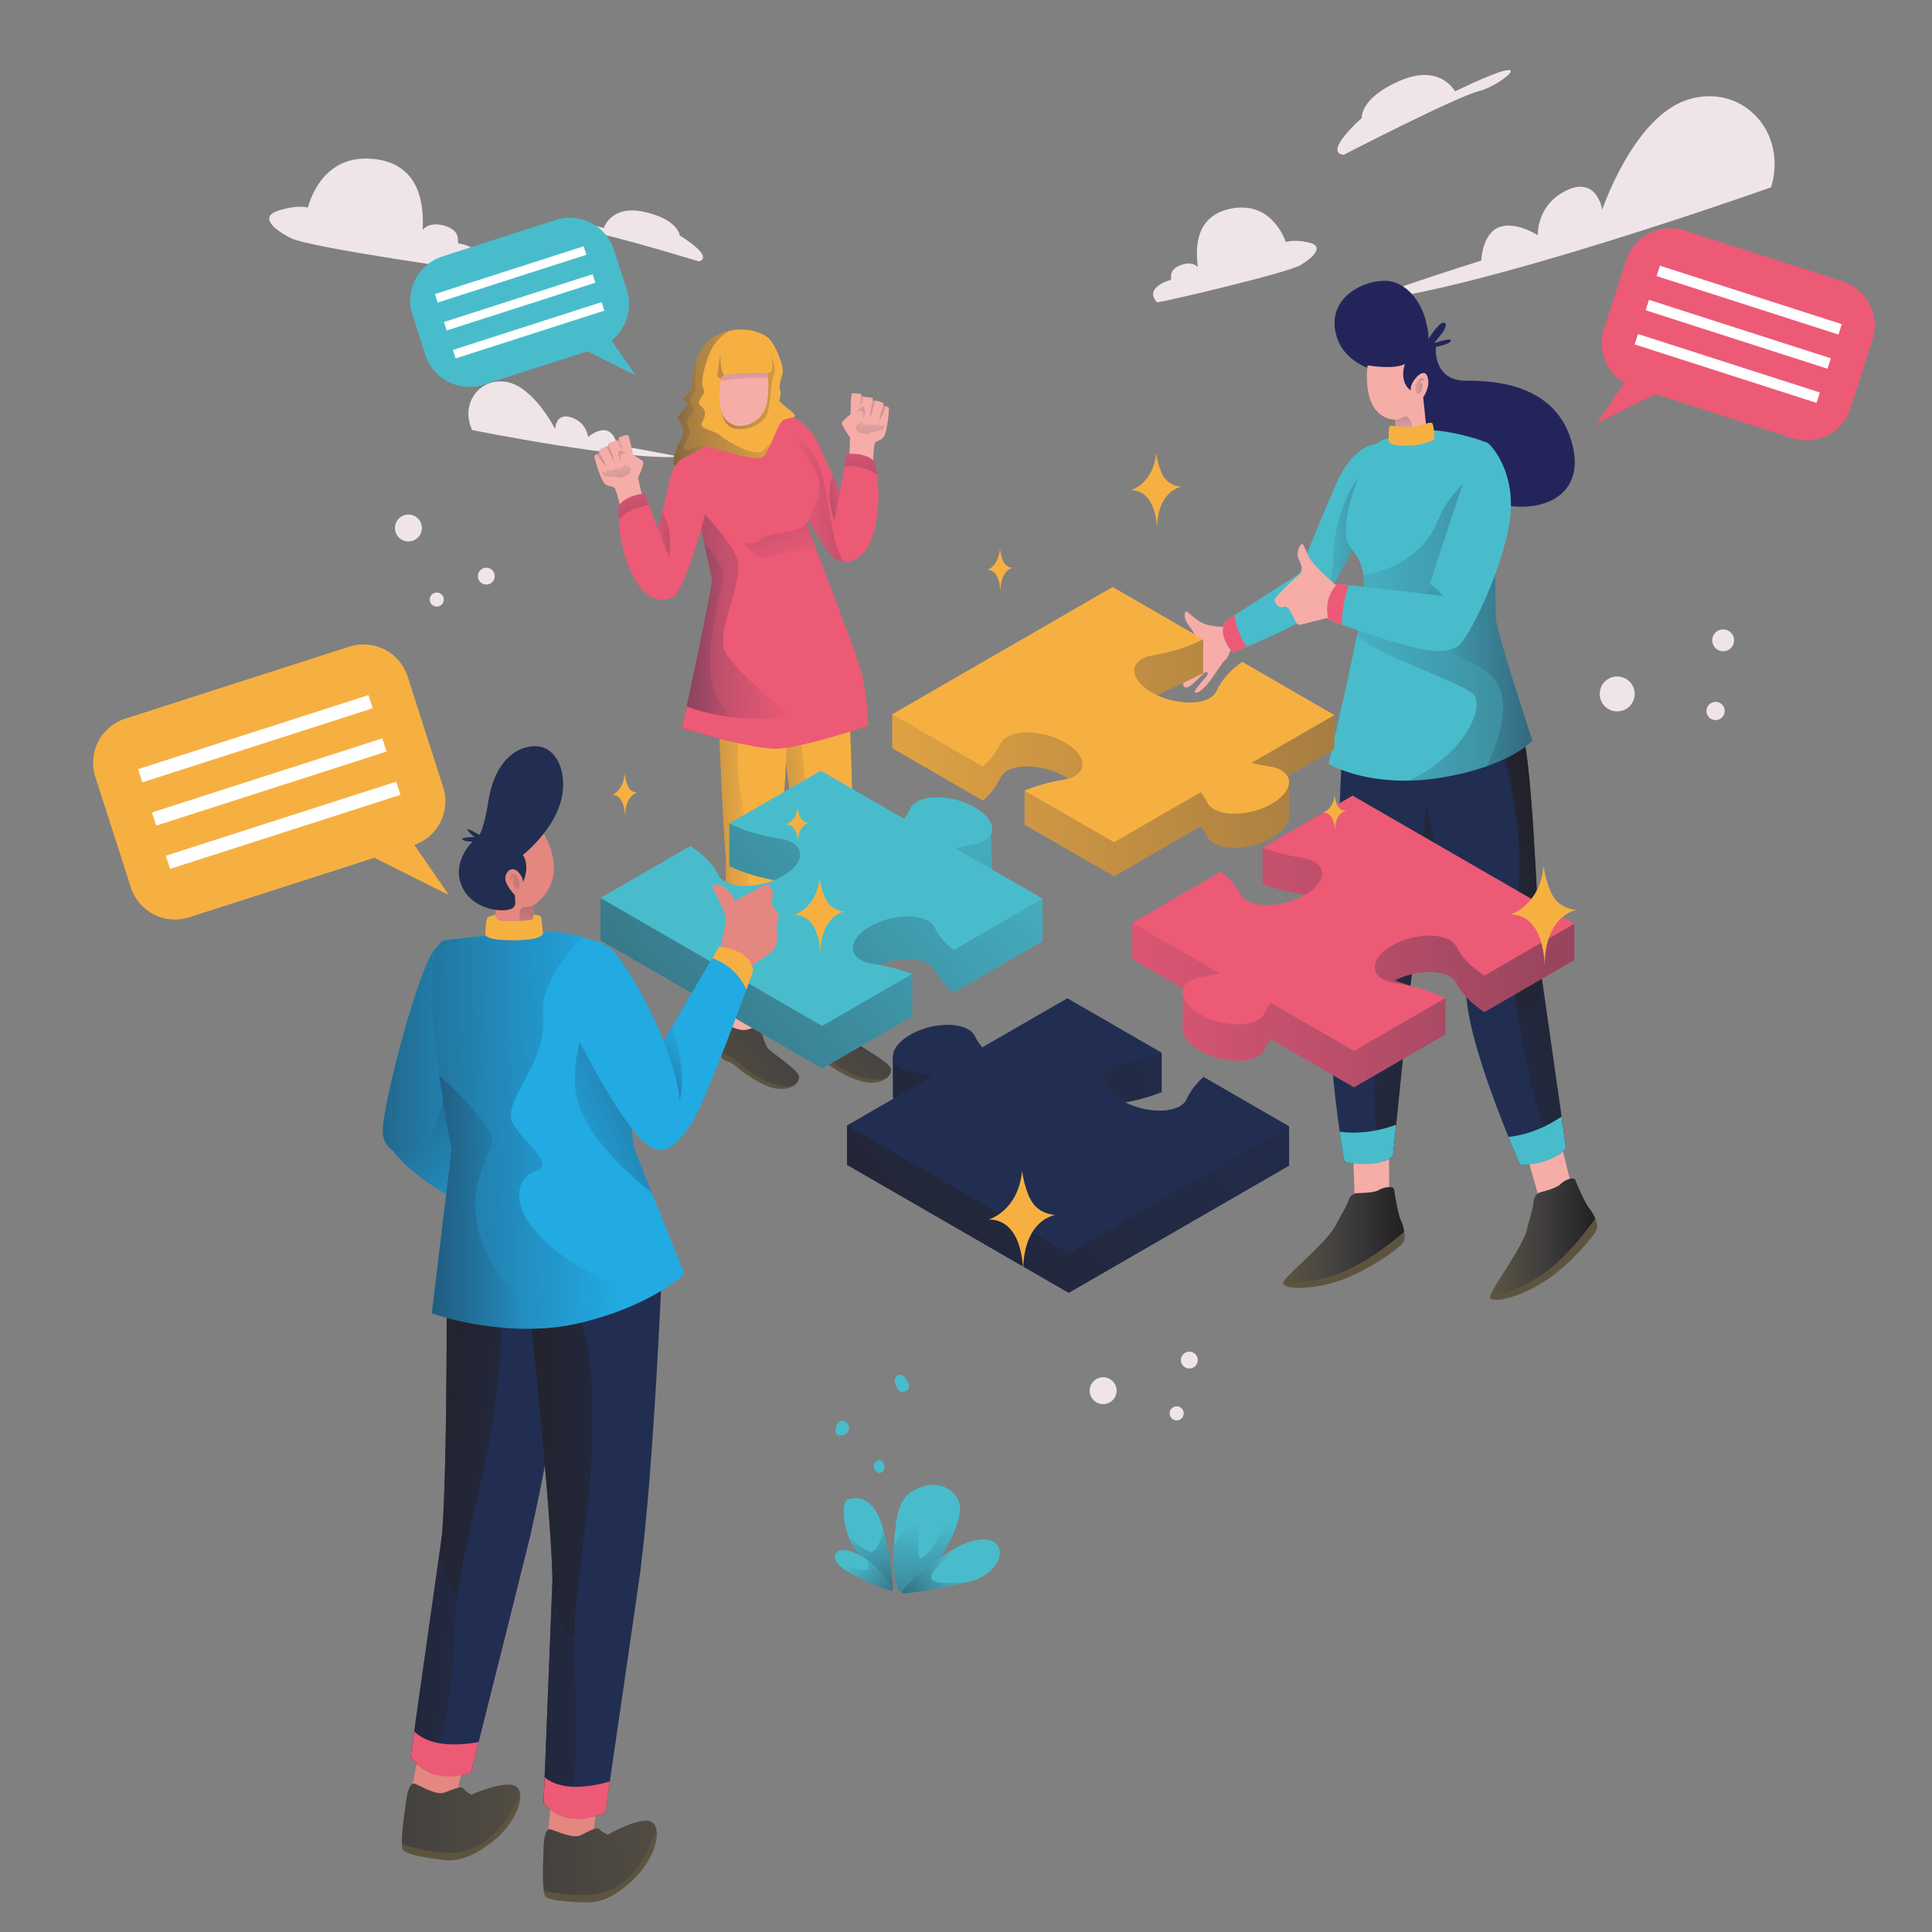 <?xml version="1.0" encoding="iso-8859-1"?>
<!-- Generator: Adobe Illustrator 25.0.0, SVG Export Plug-In . SVG Version: 6.00 Build 0)  -->
<svg version="1.1" xmlns="http://www.w3.org/2000/svg" xmlns:xlink="http://www.w3.org/1999/xlink" x="0px" y="0px"
	 viewBox="0 0 1200 1200" enable-background="new 0 0 1200 1200" xml:space="preserve">
<rect x="0" y="0" width="1200" height="1200" fill="#808080" stroke="none"/>
<g id="Background_x5F_Simple">
	<g>
		<path fill="#EFE5E9" d="M293.234,267.092c0,0,94.187,19.039,128.906,16.609
			c0,0-19.548-3.991-38.806-7.089c0,0-1.428-8.018-6.758-9.241
			c-5.33-1.223-11.299,4.074-11.299,4.074s-0.826-9.2-10.593-12.234
			c-9.767-3.033-9.838,7.347-9.838,7.347s-13.166-26.191-30.051-29.274
			S285.635,250.727,293.234,267.092z"/>
		<path fill="#EFE5E9" d="M1100.046,116.339c0,0-185.55,66.036-256.696,71.21
			c0,0,38.498-13.785,76.667-25.676c0,0,0.563-16.683,11.021-20.716
			c10.458-4.033,24.11,4.978,24.11,4.978s-1.001-18.906,17.931-27.903
			s22.099,12.043,22.099,12.043s19.089-56.97,52.449-68.138
			S1110.699,80.925,1100.046,116.339z"/>
		<path fill="#EFE5E9" d="M434.152,162.374c0,0-59.142-18.055-70.755-18.77
			c-11.613-0.715-36.821-15.361,11.621-1.982c0,0,4.514-14.786,25.482-9.95
			s21.669,14.566,21.669,14.566S443.954,159.236,434.152,162.374z"/>
		<path fill="#EFE5E9" d="M834.519,96.196c0,0,69.84-36.083,84.2-39.629
			c14.36-3.546,42.541-27.618-14.986,0.175c0,0-9.021-17.46-34.14-6.625
			c-25.119,10.835-23.773,23.164-23.773,23.164S821.544,94.51,834.519,96.196z"/>
		<path fill="#EFE5E9" d="M718.676,187.776c0.531,0.549,80.661-18.037,89.143-23.15
			s14.775-11.816,5.121-14.009c-9.655-2.193-14.333-0.236-14.333-0.236
			s-7.619-24.867-32.323-21.097c-24.705,3.77-23.722,25.916-22.251,36.517
			c0,0-3.709-4.264-11.568-0.742c-7.859,3.523-3.805,8.778-5.58,8.939
			C725.11,174.16,710.498,179.316,718.676,187.776z"/>
		<path fill="#EFE5E9" d="M297.205,168.039c-0.618,0.757-104.771-14.355-116.133-19.965
			c-11.362-5.61-20.104-13.482-8.03-17.312s18.249-1.836,18.249-1.836
			s7.048-32.521,38.949-30.361s33.021,30.5,32.282,44.174
			c0,0,4.271-5.834,14.669-2.185s5.792,10.784,8.072,10.799
			S306.724,156.376,297.205,168.039z"/>
		<g>
			
				<ellipse transform="matrix(0.006 -1 1 0.006 617.336 1505.027)" fill="#EFE5E9" cx="1066.06" cy="441.845" rx="5.667" ry="5.667"/>
			
				<ellipse transform="matrix(0.006 -1 1 0.006 567.211 1433.356)" fill="#EFE5E9" cx="1004.93" cy="431.234" rx="10.848" ry="10.849"/>
			
				<ellipse transform="matrix(0.006 -1 1 0.006 665.932 1466.1)" fill="#EFE5E9" cx="1070.768" cy="397.926" rx="6.8" ry="6.801"/>
		</g>
		<g>
			
				<ellipse transform="matrix(0.924 -0.383 0.383 0.924 -121.951 132.497)" fill="#EFE5E9" cx="271.333" cy="372.108" rx="4.365" ry="4.365"/>
			
				<ellipse transform="matrix(0.924 -0.383 0.383 0.924 -106.262 122.347)" fill="#EFE5E9" cx="253.719" cy="327.683" rx="8.356" ry="8.356"/>
			
				<ellipse transform="matrix(0.924 -0.383 0.383 0.924 -114.014 143.173)" fill="#EFE5E9" cx="302.077" cy="357.538" rx="5.238" ry="5.238"/>
		</g>
		<g>
			
				<ellipse transform="matrix(0.288 -0.958 0.958 0.288 -320.997 1324.823)" fill="#EFE5E9" cx="730.609" cy="878.321" rx="4.365" ry="4.365"/>
			
				<ellipse transform="matrix(0.288 -0.958 0.958 0.288 -340.017 1271.068)" fill="#EFE5E9" cx="684.942" cy="864.237" rx="8.356" ry="8.356"/>
			
				<ellipse transform="matrix(0.288 -0.958 0.958 0.288 -283.69 1308.823)" fill="#EFE5E9" cx="738.5" cy="845.228" rx="5.238" ry="5.238"/>
		</g>
	</g>
</g>
<g id="Layer_x5F_Character_3">
	<g id="Left_leg_1_">
		<path fill="#212E51" d="M855.605,633.636c-0.174,0.033-0.356,0.07-0.537,0.102
			c-20.77,3.851-27.591-19.461-27.591-19.461l6.14-151.579
			c5.662-12.415,34.244-11.796,52.221-8.27c7.202,1.416,12.698,3.3,14.337,4.993
			c5.735,5.931-19.421,125.314-22.157,139.942
			c-0.692,3.733-1.185,7.55-1.862,11.224
			C874.205,621.194,870.625,630.651,855.605,633.636z"/>
		<path fill="#212E51" d="M865.155,718.2c-1.766,1.351-3.738,2.361-5.799,3.093
			c-10.877,3.891-24.302,0.237-24.302,0.237s-1.315-7.417-2.926-18.626
			c-3.458-23.969-8.297-65.296-4.65-88.626
			c5.104-32.616,25.434-36.114,37.161-31.991c0.586,0.201,1.152,0.425,1.693,0.669
			c11.354,5.067,9.825,27.631,9.825,27.631l-9.001,88.02L865.155,718.2z"/>
		<path fill="#F6ADA8" d="M840.564,718.697l0.85,25.578c0,0,3.929,5.329,11.982,3.728
			c8.053-1.602,9.426-4.713,9.426-4.713l-0.074-26.887L840.564,718.697z"/>
		<path fill="#5D5440" d="M871.485,771.86c-2.118,3.074-20.398,16.846-38.828,23.373
			c-18.436,6.525-37.724,5.638-35.506,0.937c0.076-0.168,0.193-0.36,0.336-0.573
			c3.818-5.686,29.366-26.374,32.958-36.186c0,0,6.449-10.851,7.204-13.891
			c0.757-3.046,3.828-4.529,5.913-4.467c2.09,0.07,10.245-0.15,12.929-1.888
			c2.683-1.731,9.109-2.837,9.4-0.367c0.283,2.475,2.497,15.928,4.124,19.034
			c0.84,1.598,1.758,4.438,2.172,7.25
			C872.578,767.737,872.514,770.361,871.485,771.86z"/>
		
			<linearGradient id="SVGID_1_" gradientUnits="userSpaceOnUse" x1="797.487" y1="766.949" x2="872.187" y2="766.949">
			<stop  offset="0" style="stop-color:#222E51;stop-opacity:0"/>
			<stop  offset="1" style="stop-color:#231F20"/>
		</linearGradient>
		<path fill="url(#SVGID_1_)" d="M872.187,765.083c-10.966,9.452-28.304,22.519-45.158,27.405
			c-17.971,5.21-26.078,4.35-29.543,3.109
			c3.818-5.686,29.366-26.374,32.958-36.186c0,0,6.449-10.851,7.204-13.891
			c0.757-3.046,3.828-4.529,5.913-4.467c2.09,0.07,10.245-0.15,12.929-1.888
			c2.683-1.731,9.109-2.837,9.4-0.367c0.283,2.475,2.497,15.928,4.124,19.034
			C870.855,759.43,871.773,762.271,872.187,765.083z"/>
		
			<linearGradient id="SVGID_2_" gradientUnits="userSpaceOnUse" x1="804.198" y1="544.033" x2="925.67" y2="544.033">
			<stop  offset="0" style="stop-color:#222E51;stop-opacity:0"/>
			<stop  offset="1" style="stop-color:#231F20"/>
		</linearGradient>
		<path fill="url(#SVGID_2_)" d="M855.605,633.636c1.644-17.187,4.464-35.215,9.033-51.35
			c2.146-7.608,4.684-14.793,7.668-21.267
			c15.76-34.198,14.846-84.591,13.532-106.59
			c7.202,1.416,12.698,3.3,14.337,4.993
			c5.735,5.931-19.421,125.314-22.157,139.942
			c-0.692,3.733-1.185,7.55-1.862,11.224
			C874.205,621.194,870.625,630.651,855.605,633.636z"/>
		
			<linearGradient id="SVGID_3_" gradientUnits="userSpaceOnUse" x1="798.626" y1="629.357" x2="907.035" y2="667.732">
			<stop  offset="0" style="stop-color:#222E51;stop-opacity:0"/>
			<stop  offset="1" style="stop-color:#231F20"/>
		</linearGradient>
		<path fill="url(#SVGID_3_)" d="M865.155,718.2c-1.766,1.351-3.738,2.361-5.799,3.093
			c-1.875-5.946-3.661-12.72-4.565-19.206c-1.33-9.501-2.148-37.611,0.814-68.451
			c1.644-17.187,4.464-35.215,9.033-51.35c0.586,0.201,1.152,0.425,1.693,0.669
			c11.354,5.067,9.825,27.631,9.825,27.631l-9.001,88.02L865.155,718.2z"/>
		<path fill="#49BCCB" d="M865.155,718.2c-11.116,8.496-30.102,3.33-30.102,3.33
			s-1.315-7.417-2.926-18.626c8.397,1.195,20.382,1.021,35.028-4.297
			L865.155,718.2z"/>
	</g>
	<g id="Right_leg_1_">
		<path fill="#212E51" d="M943.027,633.278c-0.161,0.074-0.329,0.154-0.496,0.228
			c-19.229,8.746-31.469-12.234-31.469-12.234l-30.591-148.587
			c2.502-13.414,30.389-19.705,48.686-20.617
			c7.331-0.362,13.119,0.141,15.118,1.388
			c6.995,4.373,11.368,126.299,12.24,141.155
			c0.228,3.789,0.671,7.612,0.899,11.341
			C958.078,616.719,956.884,626.759,943.027,633.278z"/>
		<path fill="#212E51" d="M972.685,713.045c-1.388,1.737-3.058,3.193-4.883,4.4
			c-9.618,6.398-23.528,6.09-23.528,6.09s-3.065-6.881-7.331-17.371
			c-9.135-22.428-23.796-61.369-25.882-84.89
			c-2.911-32.884,15.976-41.181,28.35-40.007
			c0.617,0.054,1.221,0.134,1.804,0.241c12.24,2.18,16.198,24.447,16.198,24.447
			l12.488,87.593L972.685,713.045z"/>
		<path fill="#F6ADA8" d="M948.939,719.456l6.992,24.619c0,0,5.099,4.224,12.528,0.728
			c7.429-3.496,8.012-6.847,8.012-6.847l-6.555-26.075L948.939,719.456z"/>
		<path fill="#5D5440" d="M991.767,763.595c-1.315,3.494-15.735,21.268-32.046,32.046
			c-16.318,10.778-35.252,14.568-34.233,9.47c0.034-0.181,0.101-0.396,0.188-0.637
			c2.334-6.439,22.14-32.676,23.26-43.066c0,0,3.642-12.086,3.642-15.218
			c0-3.139,2.622-5.319,4.661-5.761c2.046-0.436,9.906-2.616,12.093-4.95
			c2.186-2.327,8.156-4.95,9.034-2.622c0.872,2.334,6.264,14.856,8.592,17.478
			c1.201,1.348,2.777,3.883,3.857,6.513
			C991.834,759.33,992.404,761.892,991.767,763.595z"/>
		
			<linearGradient id="SVGID_4_" gradientUnits="userSpaceOnUse" x1="925.676" y1="768.242" x2="990.814" y2="768.242">
			<stop  offset="0" style="stop-color:#222E51;stop-opacity:0"/>
			<stop  offset="1" style="stop-color:#231F20"/>
		</linearGradient>
		<path fill="url(#SVGID_4_)" d="M990.814,756.848c-8.364,11.818-22.039,28.679-37.217,37.485
			c-16.184,9.39-24.259,10.51-27.921,10.141
			c2.334-6.439,22.14-32.676,23.26-43.066c0,0,3.642-12.086,3.642-15.218
			c0-3.139,2.622-5.319,4.661-5.761c2.046-0.436,9.906-2.616,12.093-4.95
			c2.186-2.327,8.156-4.95,9.034-2.622c0.872,2.334,6.264,14.856,8.592,17.478
			C988.158,751.684,989.735,754.219,990.814,756.848z"/>
		
			<linearGradient id="SVGID_5_" gradientUnits="userSpaceOnUse" x1="863.97" y1="559.317" x2="969.047" y2="535.069">
			<stop  offset="0" style="stop-color:#222E51;stop-opacity:0"/>
			<stop  offset="1" style="stop-color:#231F20"/>
		</linearGradient>
		<path fill="url(#SVGID_5_)" d="M943.027,633.278c-2.549-17.076-4.158-35.252-3.615-52.013
			c0.248-7.901,0.979-15.486,2.314-22.489c7.049-36.989-5.989-85.675-12.569-106.708
			c7.331-0.362,13.119,0.141,15.118,1.388
			c6.995,4.373,11.368,126.299,12.24,141.155
			c0.228,3.789,0.671,7.612,0.899,11.341
			C958.078,616.719,956.884,626.759,943.027,633.278z"/>
		
			<linearGradient id="SVGID_6_" gradientUnits="userSpaceOnUse" x1="846.195" y1="671.512" x2="1014.775" y2="636.738">
			<stop  offset="0" style="stop-color:#222E51;stop-opacity:0"/>
			<stop  offset="1" style="stop-color:#231F20"/>
		</linearGradient>
		<path fill="url(#SVGID_6_)" d="M972.685,713.045c-1.388,1.737-3.058,3.193-4.883,4.4
			c-3.253-5.319-6.62-11.462-9.061-17.539
			c-3.582-8.9-11.154-35.983-15.714-66.627
			c-2.549-17.076-4.158-35.252-3.615-52.013c0.617,0.054,1.221,0.134,1.804,0.241
			c12.24,2.18,16.198,24.447,16.198,24.447l12.488,87.593L972.685,713.045z"/>
		<path fill="#49BCCB" d="M972.685,713.045c-8.739,10.926-28.411,10.49-28.411,10.49
			s-3.065-6.881-7.331-17.371c8.437-0.865,20.027-3.924,32.958-12.616
			L972.685,713.045z"/>
	</g>
	<g id="Left_hand_1_">
		<path fill="#49BCCB" d="M860.062,281.463c-0.731-3.26-2.287-5.553-5.017-5.741
			c0,0-14.192-0.275-25.265,25.071s-25.929,61.765-25.057,64.387
			c0.879,2.622,8.739,15.735,18.357,5.245c0.503-0.55,1.04-1.207,1.603-1.958
			c10.188-13.555,29.457-57.888,32.777-65.34
			C859.773,297.915,861.504,287.841,860.062,281.463"/>
		<path fill="#49BCCB" d="M818.123,378.875c-5.392,6.083-30.141,17.11-43.622,22.831
			c-5.272,2.233-8.82,3.655-8.82,3.655s-10.195-10.751-4.366-19.786l5.48-3.508
			l45.493-29.122c0,0,6.707-4.782,12.904,0
			C831.389,357.722,825.628,370.411,818.123,378.875z"/>
		<path fill="#F6ADA8" d="M764.603,389.487c0,0-10.936,0.275-16.802-2.115
			c-5.866-2.39-10.197-8.221-11.282-7.477s-1.283,4.94,2.253,9.221
			c3.535,4.281,3.763,6.843,3.763,6.843s-19.022,10.268-19.512,13.29
			c-0.491,3.022,7.373-1.714,12.687-3.688c5.314-1.974,6.94-1.769,6.532-0.279
			c-0.408,1.49-16.488,11.138-16.76,12.425c-0.272,1.287-0.044,3.849,5.392,1.78
			s14.467-8.199,15.319-7.101c0.853,1.098-11.881,11.278-11.408,12.769
			c0.473,1.491,1.596,3.064,4.878,0.614c3.282-2.45,8.206-8.327,9.426-8.393
			s1.381,1.275,0.336,2.575s-7.813,8.707-7.299,9.872
			c0.514,1.166,3.482,0.328,8.027-5.156c4.545-5.484,8.698-13.11,11.017-14.91
			c2.319-1.8,2.883-7.235,4.962-8.405c2.08-1.17,2.785-1.521,2.785-1.521
			S767.963,390.791,764.603,389.487z"/>
		<path fill="#ED5A76" d="M774.5,401.706c-5.272,2.233-8.82,3.655-8.82,3.655
			s-10.195-10.751-4.366-19.786l5.48-3.508
			C767.331,386.615,769.054,394.382,774.5,401.706z"/>
		
			<linearGradient id="SVGID_7_" gradientUnits="userSpaceOnUse" x1="812.676" y1="324.965" x2="948.348" y2="324.965">
			<stop  offset="0" style="stop-color:#222E51;stop-opacity:0"/>
			<stop  offset="1" style="stop-color:#231F20"/>
		</linearGradient>
		<path fill="url(#SVGID_7_)" d="M857.459,303.127c-3.32,7.452-22.589,51.785-32.777,65.34
			c1.717-7.264,3.052-13.991,3.132-17.646c0.241-10.678,1.093-26.278,9.799-44.199
			c6.627-13.642,17.592-21.965,22.448-25.158
			C861.504,287.841,859.773,297.915,857.459,303.127z"/>
	</g>
	<g id="Hair">
		<path fill="#23255A" d="M854.908,230.144c0,0-21.851-3.933-25.565-24.691
			s17.262-31.465,31.246-31.028c13.985,0.437,22.506,14.64,24.91,24.473
			c2.404,9.833,1.669,11.799,1.669,11.799s6.197-10.051,9.256-10.27
			c3.059-0.219,1.352,4.152-1.619,7.648c-2.97,3.496-3.916,5.026-3.916,5.026
			s10.779-3.715,10.342-1.53c-0.437,2.185-9.396,3.933-9.396,3.933
			s-2.2,21.195,19.112,20.977s57.147,3.956,65.888,40.435
			c8.74,36.479-29.062,45.657-59.216,31.454
			c-30.154-14.203-40.211-25.81-43.049-38.47
			c-2.838-12.661-6.334-23.804-9.393-27.738
			C862.119,238.228,854.908,230.144,854.908,230.144z"/>
	</g>
	<g id="Body_1_">
		<path fill="#49BCCB" d="M951.84,460.017c0,0-7.78,8.625-28.578,15.949
			c-7.861,2.77-17.586,5.352-29.457,7.21c-6.888,1.08-13.313,1.59-19.262,1.69
			c-31.429,0.537-49.35-10.429-49.35-10.429s10.074-42.455,17.693-79.78
			c0.074-0.355,0.148-0.711,0.221-1.066c3.702-18.203,4.695-28.867,3.783-36.271
			c-0.972-7.887-4.091-12.066-8.37-17.7
			c-8.303-10.926,5.245-44.36,10.483-55.943
			c5.231-11.576,15.741-11.938,15.741-11.938s10.704-1.824,19.806-4.011
			c9.108-2.186,34.601,4.809,38.532,7.21c0.885,0.537,1.69,5.875,2.401,13.904
			c1.046,11.724,1.898,29.195,2.495,45.916c0.832,22.784,1.201,44.172,1.006,47.687
			C928.547,390.311,951.84,460.017,951.84,460.017z"/>
		
			<linearGradient id="SVGID_8_" gradientUnits="userSpaceOnUse" x1="810.871" y1="386.853" x2="1210.395" y2="386.853">
			<stop  offset="0" style="stop-color:#222E51;stop-opacity:0"/>
			<stop  offset="1" style="stop-color:#231F20"/>
		</linearGradient>
		<path fill="url(#SVGID_8_)" d="M951.84,460.017c0,0-7.78,8.625-28.578,15.949
			c-7.861,2.77-17.586,5.352-29.457,7.21c-6.888,1.08-13.313,1.59-19.262,1.69
			c34.145-14.883,49.866-47.412,39.437-54.716
			c-11.657-8.156-55.936-22.435-69.632-34.085c-0.53-0.449-1.013-0.919-1.462-1.408
			c0.074-0.355,0.148-0.711,0.221-1.066c3.702-18.203,4.695-28.867,3.783-36.271
			c10.228-1.764,35.949-8.625,46.111-33.796
			c7.72-19.108,22.18-29.464,32.482-34.682
			c1.046,11.724,1.898,29.195,2.495,45.916c0.832,22.784,1.201,44.172,1.006,47.687
			C928.547,390.311,951.84,460.017,951.84,460.017z"/>
		
			<linearGradient id="SVGID_9_" gradientUnits="userSpaceOnUse" x1="894.038" y1="405.361" x2="1072.336" y2="405.361">
			<stop  offset="0" style="stop-color:#222E51;stop-opacity:0"/>
			<stop  offset="1" style="stop-color:#231F20"/>
		</linearGradient>
		<path fill="url(#SVGID_9_)" d="M951.84,460.017c0,0-7.78,8.625-28.578,15.949
			c2.958-5.587,6.03-13.052,8.491-22.797
			c6.989-27.68-6.995-36.419-16.03-40.792
			c-9.028-4.366-33.502-13.401-14.856-22.723c11.281-5.641,21.073-33.475,27.11-54.897
			c0.832,22.784,1.201,44.172,1.006,47.687
			C928.547,390.311,951.84,460.017,951.84,460.017z"/>
	</g>
	<g id="Right_hand_1_">
		<path fill="#49BCCB" d="M937.722,323.449c-4.373,30.155-25.131,72.543-31.898,77.788
			c-1.918,1.482-5.097,2.005-8.471,1.341c-8.525-1.683-18.277-10.979-11.851-31.496
			c0.818-2.622,1.717-5.473,2.683-8.498c9.537-29.974,25.097-76.721,28.122-82.623
			c3.333-6.492,6.653-6.794,9.618-3.045
			C925.924,276.916,942.095,293.294,937.722,323.449z"/>
		
			<linearGradient id="SVGID_10_" gradientUnits="userSpaceOnUse" x1="901.394" y1="345.38" x2="879.694" y2="447.285">
			<stop  offset="0" style="stop-color:#222E51;stop-opacity:0"/>
			<stop  offset="1" style="stop-color:#231F20"/>
		</linearGradient>
		<path fill="url(#SVGID_10_)" d="M897.352,402.578c-8.525-1.683-18.277-10.979-11.851-31.496
			c0.818-2.622,1.717-5.473,2.683-8.498c4.648,2.864,10.724,8.598,13.266,19.638
			C903.744,392.182,900.733,398.668,897.352,402.578z"/>
		<path fill="#49BCCB" d="M890.887,404.295c-12.267-0.644-42.516-10.926-57.291-16.184
			c-5.138-1.824-8.404-3.045-8.404-3.045s-4.152-12.623,5.46-22.482l6.962,0.805
			l60.993,7.036c0,0,9.175,4.668,9.396,16.432
			C908.231,398.614,907.426,405.167,890.887,404.295z"/>
		<path fill="#F6ADA8" d="M831.819,365.181c0,0-15.587-13.11-18.5-18.646
			c-2.913-5.536-3.642-9.177-4.807-8.595c-1.165,0.583-3.933,5.099-1.602,9.906
			c2.331,4.807,2.039,7.429,0.728,8.449c-1.311,1.02-16.752,14.713-16.024,16.752
			c0.728,2.039,2.476,5.244,6.118,3.787c3.642-1.457,6.555,11.48,9.177,11.276
			c2.622-0.205,17.626-4.691,19.957-4.633s6.118-7.808,6.118-9.702
			S831.819,365.181,831.819,365.181z"/>
		<path fill="#ED5A76" d="M833.596,388.111c-5.138-1.824-8.404-3.045-8.404-3.045
			s-4.152-12.623,5.46-22.482l6.962,0.805
			C835.829,369.056,833.2,379.09,833.596,388.111z"/>
	</g>
	<g id="Head_1_">
		<path fill="#F6ADA8" d="M883.388,270.638c-1.482,0.677-3.42,0.986-5.446,1.073
			c-5.339,0.228-11.308-1.073-11.308-1.073v-9.906
			c-21.999-1.596-17.19-33.79-17.19-33.79
			c18.357,2.763,23.159-0.879,23.159-0.879
			c-3.783,11.945,3.642,16.466,3.642,16.466s-0.436-1.898,1.167-4.957
			c1.603-3.058,7.431-9.47,9.309-3.347c1.871,6.117-2.75,12.522-2.75,12.522
			l2.039,19.672C886.011,266.419,888.774,268.163,883.388,270.638z"/>
		
			<linearGradient id="SVGID_11_" gradientUnits="userSpaceOnUse" x1="872.047" y1="274.623" x2="874.042" y2="205.579">
			<stop  offset="0" style="stop-color:#222E51;stop-opacity:0"/>
			<stop  offset="1" style="stop-color:#231F20"/>
		</linearGradient>
		<path fill="url(#SVGID_11_)" d="M877.942,271.711c-5.339,0.228-11.308-1.073-11.308-1.073
			v-9.826c1.382-0.322,3.025-0.838,4.809-1.677
			C875.87,257.05,877.621,263.71,877.942,271.711z"/>
		
			<linearGradient id="SVGID_12_" gradientUnits="userSpaceOnUse" x1="874.158" y1="239.694" x2="915.131" y2="239.694">
			<stop  offset="0" style="stop-color:#222E51;stop-opacity:0"/>
			<stop  offset="1" style="stop-color:#231F20"/>
		</linearGradient>
		<path fill="url(#SVGID_12_)" d="M879.453,243.764c0,0-1.238-3.496,0.947-6.774
			c2.185-3.278,3.933-2.622,4.152-0.364c0,0-1.515-1.238-2.724,1.165
			c0,0,2.214-1.02,1.704,2.695C883.022,244.201,880.328,245.803,879.453,243.764z"/>
		<path fill="#F6B042" d="M864.085,264.231c0,0,7.204,1.967,15.019,0.437
			c7.815-1.53,9.891-3.059,10.656-1.53c0.765,1.53,1.639,8.631,0.765,9.833
			c-0.874,1.202-9.05,4.152-18.236,3.933c-9.187-0.219-9.733-1.967-9.733-3.278
			C862.556,272.316,862.06,263.801,864.085,264.231z"/>
	</g>
</g>
<g id="Layer_x5F_Character_2">
	<g id="Right_leg_2_">
		<path fill="#F6ADA8" d="M523.787,621.619l-0.293,14.459c0,0-0.337,3.785-4.746,4.434
			s-11.219-1.509-12.152-3.344c-0.933-1.835-0.707-13.569-0.707-13.569
			L523.787,621.619z"/>
		<path fill="#F6B042" d="M529.535,531.49l0.002,0.024
			c1.435,19.1,1.087,33.667,1.087,33.667l-2.777,51.345l-0.496,9.195
			c0,0-6.501,7.76-15.415,5.511c-0.439-0.112-0.855-0.227-1.251-0.343
			c-7.675-2.331-7.882-6.293-7.882-6.293l-0.427-6.252l-5.808-85.436
			c0,0,0,0,0.004-0.005c0.03-0.215,2.069-13.347,10.684-18.525
			c0.593-0.355,1.213-0.668,1.861-0.946
			C519.389,509.128,528.109,512.379,529.535,531.49z"/>
		
			<linearGradient id="SVGID_13_" gradientUnits="userSpaceOnUse" x1="531.808" y1="565.846" x2="397.036" y2="574.522" gradientTransform="matrix(0.996 -0.085 0.085 0.996 -50.27 51.178)">
			<stop  offset="0" style="stop-color:#222E51;stop-opacity:0"/>
			<stop  offset="1" style="stop-color:#231F20"/>
		</linearGradient>
		<path fill="url(#SVGID_13_)" d="M511.897,556.494c0.341,11.137-0.095,21.558-1.127,31.267
			c-1.231,11.629-1.178,23.471-0.723,33.165c0.168,3.671,0.396,7.032,0.637,9.963
			c-7.675-2.331-7.882-6.293-7.882-6.293l-0.427-6.252l-5.808-85.436
			c0,0,0,0,0.004-0.005c0.03-0.215,2.069-13.347,10.684-18.525
			C510.057,529.406,511.504,543.439,511.897,556.494z"/>
		<path fill="#F6B042" d="M526.635,419.267c0,0,3.59,74.313,2.899,112.223l0.002,0.024
			c-0.051,2.97-0.131,5.715-0.244,8.183c0,0-3.766,14.008-14.964,16.479
			c-0.858,0.189-1.666,0.292-2.431,0.318c-9.235,0.338-12.07-10.543-14.623-20.217
			c-0.192-0.727-0.43-1.871-0.703-3.374
			c-3.701-20.138-14.309-104.421-14.309-104.421s2.496-10.437,18.423-12.273
			C506.999,415.487,515.422,416.107,526.635,419.267z"/>
		
			<linearGradient id="SVGID_14_" gradientUnits="userSpaceOnUse" x1="524.788" y1="480.879" x2="381.56" y2="480.557" gradientTransform="matrix(0.996 -0.085 0.085 0.996 -50.27 51.178)">
			<stop  offset="0" style="stop-color:#222E51;stop-opacity:0"/>
			<stop  offset="1" style="stop-color:#231F20"/>
		</linearGradient>
		<path fill="url(#SVGID_14_)" d="M507.255,514.378c2.802,15.028,4.249,29.061,4.642,42.116
			c-9.235,0.338-12.07-10.543-14.623-20.217c-0.192-0.727-0.43-1.871-0.703-3.374
			c-3.701-20.138-14.309-104.421-14.309-104.421s2.496-10.437,18.423-12.273
			c-2.592,18.159-5.371,49.523,1.269,74.675
			C504.092,498.971,505.842,506.8,507.255,514.378z"/>
		
			<linearGradient id="SVGID_15_" gradientUnits="userSpaceOnUse" x1="516.06" y1="596.064" x2="511.391" y2="689.767" gradientTransform="matrix(0.996 -0.085 0.085 0.996 -50.27 51.178)">
			<stop  offset="0" style="stop-color:#222E51;stop-opacity:0"/>
			<stop  offset="1" style="stop-color:#231F20"/>
		</linearGradient>
		<path fill="url(#SVGID_15_)" d="M527.848,616.524l-0.499,9.196c0,0-6.501,7.76-15.413,5.511
			c-0.44-0.112-0.855-0.225-1.252-0.344c-7.677-2.327-7.884-6.292-7.884-6.292
			l-0.427-6.252c1.733,1.071,4.288,2.21,7.671,2.583
			C514.525,621.435,520.457,620.61,527.848,616.524z"/>
		<path fill="#5D5440" d="M550.745,669.562c-3.254,2.743-9.434,4.361-17.896,1.405
			c-14.072-4.919-19.232-11.556-24.098-12.56
			c-4.014-0.827-5.085-2.8-5.687-5.563c-0.127-0.586-0.237-1.212-0.343-1.866
			c-0.624-3.736-0.086-16.534,4.866-14.908c0,0,6.109,3.031,11.008,1.518
			c4.899-1.508,7.033-4.761,7.989-2.508c0.951,2.254,3.233,9.879,5.682,12.681
			c2.449,2.802,19.432,11.338,20.921,15.867
			C553.783,665.433,552.906,667.743,550.745,669.562z"/>
		
			<linearGradient id="SVGID_16_" gradientUnits="userSpaceOnUse" x1="463.493" y1="698.549" x2="650.506" y2="547.47" gradientTransform="matrix(0.996 -0.085 0.085 0.996 -50.27 51.178)">
			<stop  offset="0" style="stop-color:#222E51;stop-opacity:0"/>
			<stop  offset="1" style="stop-color:#231F20"/>
		</linearGradient>
		<path fill="url(#SVGID_16_)" d="M550.745,669.562c-14.521,4.592-32.07-8.347-36.368-11.66
			c-3.223-2.478-8.48-4.237-11.313-5.058c-0.127-0.586-0.237-1.212-0.343-1.866
			c-0.624-3.736-0.086-16.534,4.866-14.908c0,0,6.109,3.031,11.008,1.518
			c4.899-1.508,7.033-4.761,7.989-2.508c0.951,2.254,3.233,9.879,5.682,12.681
			c2.449,2.802,19.432,11.338,20.921,15.867
			C553.783,665.433,552.906,667.743,550.745,669.562z"/>
	</g>
	<g id="Left_leg_2_">
		<path fill="#F6ADA8" d="M470.492,624.102l-1.52,14.382c0,0-0.658,3.743-5.105,4.015
			s-11.051-2.456-11.824-4.364s0.448-13.58,0.448-13.58L470.492,624.102z"/>
		<path fill="#F6B042" d="M483.872,534.786v0.024c-0.193,19.153-1.776,33.638-1.776,33.638
			l-7.127,50.924l-1.275,9.119c0,0-7.137,7.18-15.828,4.182
			c-0.428-0.149-0.833-0.298-1.218-0.448c-7.449-2.974-7.319-6.939-7.319-6.939
			l0.106-6.266l1.468-85.62c0,0,0,0,0.005-0.005
			c0.048-0.212,3.195-13.123,12.218-17.55c0.621-0.303,1.266-0.563,1.935-0.784
			C475.662,511.644,484.074,515.624,483.872,534.786z"/>
		
			<linearGradient id="SVGID_17_" gradientUnits="userSpaceOnUse" x1="478.756" y1="572.821" x2="343.984" y2="581.497">
			<stop  offset="0" style="stop-color:#222E51;stop-opacity:0"/>
			<stop  offset="1" style="stop-color:#231F20"/>
		</linearGradient>
		<path fill="url(#SVGID_17_)" d="M464.175,558.203c-0.606,11.126-1.925,21.472-3.778,31.059
			c-2.214,11.482-3.167,23.287-3.537,32.983c-0.144,3.672-0.202,7.04-0.212,9.981
			c-7.449-2.974-7.319-6.939-7.319-6.939l0.106-6.266l1.468-85.62
			c0,0,0,0,0.005-0.005c0.048-0.212,3.195-13.123,12.218-17.55
			C464.642,531.057,464.892,545.162,464.175,558.203z"/>
		<path fill="#F6B042" d="M490.513,422.722c0,0-2.733,74.35-6.641,112.064v0.024
			c-0.303,2.955-0.616,5.683-0.938,8.133c0,0-4.942,13.638-16.309,15.149
			c-0.871,0.116-1.684,0.149-2.449,0.111c-9.23-0.448-11.131-11.53-12.854-21.386
			c-0.13-0.741-0.269-1.901-0.414-3.422
			c-1.978-20.38-5.39-105.259-5.39-105.259s3.373-10.188,19.398-10.664
			C471.268,417.289,479.608,418.622,490.513,422.722z"/>
		
			<linearGradient id="SVGID_18_" gradientUnits="userSpaceOnUse" x1="471.736" y1="487.854" x2="328.508" y2="487.532">
			<stop  offset="0" style="stop-color:#222E51;stop-opacity:0"/>
			<stop  offset="1" style="stop-color:#231F20"/>
		</linearGradient>
		<path fill="url(#SVGID_18_)" d="M463.126,515.845c1.516,15.212,1.766,29.316,1.049,42.358
			c-9.23-0.448-11.131-11.53-12.854-21.386c-0.13-0.741-0.269-1.901-0.414-3.422
			c-1.978-20.38-5.39-105.259-5.39-105.259s3.373-10.188,19.398-10.664
			c-4.124,17.873-9.557,48.888-5.077,74.513
			C461.283,500.224,462.361,508.174,463.126,515.845z"/>
		
			<linearGradient id="SVGID_19_" gradientUnits="userSpaceOnUse" x1="463.007" y1="603.038" x2="458.339" y2="696.741">
			<stop  offset="0" style="stop-color:#222E51;stop-opacity:0"/>
			<stop  offset="1" style="stop-color:#231F20"/>
		</linearGradient>
		<path fill="url(#SVGID_19_)" d="M474.97,619.37l-1.278,9.121c0,0-7.136,7.18-15.825,4.182
			c-0.428-0.149-0.833-0.297-1.218-0.449c-7.452-2.971-7.321-6.939-7.321-6.939
			l0.105-6.266c1.636,1.214,4.085,2.566,7.424,3.225
			C461.278,623.132,467.259,622.814,474.97,619.37z"/>
		<path fill="#5D5440" d="M493.281,674.161c-3.475,2.457-9.771,3.544-17.951-0.12
			c-13.603-6.096-18.181-13.147-22.944-14.561c-3.929-1.165-4.829-3.221-5.194-6.026
			c-0.077-0.595-0.133-1.227-0.183-1.889c-0.304-3.775,1.319-16.481,6.114-14.441
			c0,0,5.83,3.539,10.84,2.447c5.01-1.087,7.412-4.147,8.173-1.82
			c0.756,2.326,2.382,10.118,4.585,13.118c2.203,3,18.399,12.947,19.498,17.586
			C496.658,670.305,495.588,672.533,493.281,674.161z"/>
		
			<linearGradient id="SVGID_20_" gradientUnits="userSpaceOnUse" x1="410.44" y1="705.523" x2="597.454" y2="554.444">
			<stop  offset="0" style="stop-color:#222E51;stop-opacity:0"/>
			<stop  offset="1" style="stop-color:#231F20"/>
		</linearGradient>
		<path fill="url(#SVGID_20_)" d="M493.281,674.161c-14.858,3.343-31.246-11.04-35.247-14.706
			c-3.001-2.742-8.09-4.942-10.843-6.001c-0.077-0.595-0.133-1.227-0.183-1.889
			c-0.304-3.775,1.319-16.481,6.114-14.441c0,0,5.83,3.539,10.84,2.447
			c5.01-1.087,7.412-4.147,8.173-1.82c0.756,2.326,2.382,10.118,4.585,13.118
			c2.203,3,18.399,12.947,19.498,17.586
			C496.658,670.305,495.588,672.533,493.281,674.161z"/>
	</g>
	<g id="Right_hand_2_">
		<path fill="#F6ADA8" d="M549.011,271.209c-2.111,3.069-5.342,2.123-5.854,4.836
			c-0.512,2.718-1.001,10.46-1.001,10.46s-4.148,1.897-9.022,0.836
			c-4.873-1.065-5.594-2.686-5.567-3.394l0.421-12.235
			c0,0-5.935-8.058-4.885-9.549c1.055-1.496,5.236-4.964,5.236-4.964
			s-0.011-12.734,0.866-12.907c0.685-0.133,3.869,0.008,5.226,0.387
			c0.374,0.1,0.611,0.218,0.616,0.354c0.026,0.566,0.111,1.258,1.348,1.43
			c0.153,0.026,0.32,0.038,0.508,0.042c1.353,0.036,3.904,0.261,4.912,0.731
			l0.005,0c0.275,0.131,0.433,0.278,0.421,0.446
			c-0.057,0.782-0.08,1.094-0.08,1.094s0.648-0.015,1.666,0.117
			c0.569,0.075,1.245,0.192,1.994,0.387c1.444,0.381,2.327,0.715,2.703,1.177
			c0.174,0.201,0.244,0.423,0.225,0.687c-0.063,0.859-0.063,0.859-0.063,0.859
			s1.05,0.154,1.988,0.459c0.721,0.236,1.373,0.559,1.444,0.974
			C552.286,254.391,551.122,268.14,549.011,271.209z"/>
		<path fill="#ED5A76" d="M535.18,338.729c-0.197,2.012-1.501,4.413-3.446,6.371
			c-2.089,2.108-4.909,3.696-7.887,3.73c-1.006,0.019-2.026-0.144-3.046-0.529
			c-0.039-0.014-0.077-0.029-0.116-0.048c-1.275-0.496-2.546-1.338-3.758-2.613
			c-7.729-8.094-27.3-44.35-30.828-57.295
			c-2.3-8.45-4.909-18.431-3.426-24.658c0.789-3.311,2.738-5.563,6.506-5.948
			c0,0,13.181,3.219,20.308,20.366c1.906,4.596,4.678,10.654,7.7,17.185
			c1.492,3.224,3.046,6.559,4.591,9.889
			C528.775,320.269,535.527,335.211,535.18,338.729z"/>
		
			<linearGradient id="SVGID_21_" gradientUnits="userSpaceOnUse" x1="726.546" y1="300.274" x2="789.896" y2="300.274" gradientTransform="matrix(-0.982 0.189 0.189 0.982 1188.374 -113.117)">
			<stop  offset="0" style="stop-color:#222E51;stop-opacity:0"/>
			<stop  offset="1" style="stop-color:#231F20"/>
		</linearGradient>
		<path fill="url(#SVGID_21_)" d="M517.643,321.664c3.495,11.893,9.305,19.176,14.092,23.436
			c1.942-1.956,3.25-4.358,3.446-6.371c0.42-4.29-9.726-25.603-17.994-43.439
			C515.237,300.183,513.815,308.649,517.643,321.664z"/>
		<path fill="#ED5A76" d="M544.444,322.689c-3.114,18.965-11.266,26.968-20.481,26.323
			c-0.072-0.005-0.149-0.01-0.221-0.014c-1.107-0.096-2.084-0.332-2.94-0.698
			c-0.039-0.014-0.077-0.029-0.116-0.048c-6.213-2.738-5.943-12.031-3.859-18.768
			c0.077-0.255,0.164-0.544,0.25-0.871c0.337-1.237,0.736-2.955,1.174-5.01
			c1.049-4.913,2.329-11.732,3.527-18.426c1.03-5.736,2.007-11.381,2.733-15.669
			c0.765-4.509,1.261-7.512,1.261-7.512c14.163-1.039,17.589,5.14,17.589,5.14
			s0.736,2.868,1.362,7.603C545.604,301.332,546.268,311.554,544.444,322.689z"/>
		
			<linearGradient id="SVGID_22_" gradientUnits="userSpaceOnUse" x1="710.471" y1="249.836" x2="747.114" y2="363.39" gradientTransform="matrix(-0.982 0.189 0.189 0.982 1188.374 -113.117)">
			<stop  offset="0" style="stop-color:#222E51;stop-opacity:0"/>
			<stop  offset="1" style="stop-color:#231F20"/>
		</linearGradient>
		<path fill="url(#SVGID_22_)" d="M524.51,289.507c10.154-0.378,16.768,2.85,20.214,5.231
			c-0.626-4.736-1.363-7.603-1.363-7.603s-3.426-6.178-17.589-5.138
			C525.773,281.997,525.276,284.999,524.51,289.507z"/>
		
			<linearGradient id="SVGID_23_" gradientUnits="userSpaceOnUse" x1="705.424" y1="238.664" x2="723.834" y2="332.067" gradientTransform="matrix(-0.982 0.189 0.189 0.982 1188.374 -113.117)">
			<stop  offset="0" style="stop-color:#222E51;stop-opacity:0"/>
			<stop  offset="1" style="stop-color:#231F20"/>
		</linearGradient>
		<path fill="url(#SVGID_23_)" d="M532.581,268.043c0,0-1.615-2.633-0.921-3.526
			c0.694-0.892,3.362-2.977,3.362-2.977s0.494,1.844,2.739,2.322
			s2.835-1.148,2.835-1.148s0.622,1.165,2.108,1.274s2.427-0.942,2.427-0.942
			s0.449,1.388,2.421,1.297s2.157-0.471,2.157-0.471s-0.846,2.97-1.959,3.141
			c-1.113,0.171-7.409,1.361-8.349,2.393
			C538.458,270.438,532.581,268.043,532.581,268.043z"/>
		
			<linearGradient id="SVGID_24_" gradientUnits="userSpaceOnUse" x1="718.193" y1="243.679" x2="661.93" y2="213.31" gradientTransform="matrix(-0.982 0.189 0.189 0.982 1188.374 -113.117)">
			<stop  offset="0" style="stop-color:#222E51;stop-opacity:0"/>
			<stop  offset="1" style="stop-color:#231F20"/>
		</linearGradient>
		<path fill="url(#SVGID_24_)" d="M529.945,256.768c0,0,5.509-4.392,6.268-4.022
			c0.759,0.37,1.469,3.566,0.784,5.402c-0.684,1.836-1.266,2.265-1.266,2.265
			s1.052-4.718-0.338-5.055S532.192,255.046,529.945,256.768z"/>
		
			<linearGradient id="SVGID_25_" gradientUnits="userSpaceOnUse" x1="704.814" y1="231.867" x2="742.539" y2="231.867" gradientTransform="matrix(-0.982 0.189 0.189 0.982 1188.374 -113.117)">
			<stop  offset="0" style="stop-color:#222E51;stop-opacity:0"/>
			<stop  offset="1" style="stop-color:#231F20"/>
		</linearGradient>
		<path fill="url(#SVGID_25_)" d="M536.396,246.465c-0.717,2.346-2.107,6.124-2.107,6.124
			s-0.154-2.588,0.358-5.301c0.182-0.966,0.044-1.859-0.215-2.607
			c0.374,0.1,0.611,0.218,0.616,0.354
			C535.075,245.601,535.159,246.293,536.396,246.465z"/>
		
			<linearGradient id="SVGID_26_" gradientUnits="userSpaceOnUse" x1="697.951" y1="237.666" x2="732.029" y2="237.666" gradientTransform="matrix(-0.982 0.189 0.189 0.982 1188.374 -113.117)">
			<stop  offset="0" style="stop-color:#222E51;stop-opacity:0"/>
			<stop  offset="1" style="stop-color:#231F20"/>
		</linearGradient>
		<path fill="url(#SVGID_26_)" d="M543.828,248.895l-3.18,10.306c0,0-0.009-4.638,0.942-8.341
			c0.398-1.558,0.385-2.756,0.231-3.621c0.275,0.131,0.433,0.278,0.421,0.446
			c-0.057,0.782-0.08,1.094-0.08,1.094S542.81,248.763,543.828,248.895z"/>
		
			<linearGradient id="SVGID_27_" gradientUnits="userSpaceOnUse" x1="691.477" y1="241.367" x2="726.666" y2="241.367" gradientTransform="matrix(-0.982 0.189 0.189 0.982 1188.374 -113.117)">
			<stop  offset="0" style="stop-color:#222E51;stop-opacity:0"/>
			<stop  offset="1" style="stop-color:#231F20"/>
		</linearGradient>
		<path fill="url(#SVGID_27_)" d="M550.675,252.464c-1.555,3.317-4.545,8.71-4.545,8.71
			s0.686-4.037,1.778-7.103c0.497-1.392,0.623-2.657,0.616-3.612
			c0.174,0.201,0.244,0.423,0.225,0.687c-0.063,0.859-0.063,0.859-0.063,0.859
			S549.737,252.159,550.675,252.464z"/>
		
			<linearGradient id="SVGID_28_" gradientUnits="userSpaceOnUse" x1="491.23" y1="306.349" x2="648.82" y2="306.349">
			<stop  offset="0" style="stop-color:#222E51;stop-opacity:0"/>
			<stop  offset="1" style="stop-color:#231F20"/>
		</linearGradient>
		<path fill="url(#SVGID_28_)" d="M523.963,349.013c-0.072-0.005-0.149-0.01-0.221-0.014
			c-1.107-0.096-2.084-0.332-2.94-0.698c-0.039-0.014-0.077-0.029-0.116-0.048
			c-1.275-0.496-2.546-1.338-3.758-2.613c-7.729-8.094-27.3-44.35-30.828-57.295
			c-2.3-8.45-4.909-18.431-3.426-24.658c8.768,4.702,23.763,14.716,27.69,29.764
			c2.854,10.948,4.418,23.898,6.713,35.163c1.641,8.051,3.648,15.241,6.771,20.216
			C523.881,348.892,523.919,348.955,523.963,349.013z"/>
	</g>
	<g id="Body_2_">
		<path fill="#ED5A76" d="M538.895,450.855c0,0-14.278,4.779-29.138,8.773
			c-10.029,2.695-20.317,5.038-26.674,5.318c-3.864,0.168-9.408-0.505-15.573-1.627
			c-18.989-3.431-43.898-11.054-43.898-11.054s1.165-5.366,2.911-13.523
			c5.351-24.947,16.15-75.976,15.659-79.153
			c-0.221-1.444-2.344-10.621-4.884-22.392c-1.593-7.377-3.345-15.78-4.899-23.932
			c-3.2-16.833-5.534-32.627-3.773-36.251
			c3.975-8.181,54.456-20.842,54.456-20.842s21.01,31.001,25.086,40.409
			c3.667,8.46-4.586,21.987-6.29,27.594c-0.188,0.63-0.298,1.16-0.298,1.569
			c0,1.049,2.064,6.867,5.178,15.183c8.97,23.941,26.675,68.57,29.004,79.513
			c0.823,3.864,1.429,7.791,1.872,11.482
			C538.895,442.318,538.895,450.855,538.895,450.855z"/>
		
			<linearGradient id="SVGID_29_" gradientUnits="userSpaceOnUse" x1="492.769" y1="389.762" x2="288.938" y2="386.101">
			<stop  offset="0" style="stop-color:#222E51;stop-opacity:0"/>
			<stop  offset="1" style="stop-color:#231F20"/>
		</linearGradient>
		<path fill="url(#SVGID_29_)" d="M509.757,459.628c-10.029,2.695-20.317,5.038-26.674,5.318
			c-3.864,0.168-9.408-0.505-15.573-1.627
			c-18.989-3.431-43.898-11.054-43.898-11.054s19.22-88.46,18.571-92.675
			c-0.221-1.444-2.344-10.621-4.884-22.392c-1.593-7.377-3.345-15.78-4.899-23.932
			c11.059,11.954,23.455,26.549,25.515,33.946
			c3.845,13.806-10.472,39.297-8.72,54.066
			C450.585,413.055,492.726,446.538,509.757,459.628z"/>
		
			<linearGradient id="SVGID_30_" gradientUnits="userSpaceOnUse" x1="489.627" y1="351.602" x2="433.268" y2="198.923">
			<stop  offset="0" style="stop-color:#222E51;stop-opacity:0"/>
			<stop  offset="1" style="stop-color:#231F20"/>
		</linearGradient>
		<path fill="url(#SVGID_30_)" d="M506.759,340.928c-13.652,0.014-29.393,5.135-32.772,5.385
			c-4.702,0.342-11.978-8.912-11.978-8.912s7.276,1.044,10.568-2.252
			c3.292-3.292,5.645-2.348,21.184-5.958c3.008-0.698,5.712-2.526,8.118-5.014
			c-0.188,0.63-0.298,1.16-0.298,1.569
			C501.581,326.794,503.645,332.612,506.759,340.928z"/>
		
			<linearGradient id="SVGID_31_" gradientUnits="userSpaceOnUse" x1="463.619" y1="400.564" x2="311.651" y2="396.428">
			<stop  offset="0" style="stop-color:#222E51;stop-opacity:0"/>
			<stop  offset="1" style="stop-color:#231F20"/>
		</linearGradient>
		<path fill="url(#SVGID_31_)" d="M423.612,452.265c0,0,19.22-88.46,18.571-92.675
			c-0.221-1.444-2.344-10.621-4.884-22.392c6.968,7.594,13.638,16.915,11.896,23.373
			c-3.426,12.676-15.091,56.891-1.732,76.174
			c5.698,8.224,13.253,18.032,20.048,26.573
			C448.52,459.888,423.612,452.265,423.612,452.265z"/>
		<path fill="#ED5A76" d="M538.895,450.855c0,0-14.278,4.779-29.138,8.773
			c-10.029,2.695-20.317,5.038-26.674,5.318c-3.864,0.168-9.408-0.505-15.573-1.627
			c-18.989-3.431-43.898-11.054-43.898-11.054s1.165-5.366,2.911-13.523
			c13.325,5.207,54.831,17.199,111.111-6.819
			C538.895,442.318,538.895,450.855,538.895,450.855z"/>
	</g>
	<g id="Left_hand_2_">
		<path fill="#F6ADA8" d="M375.55,300.3c2.652,2.616,5.647,1.077,6.661,3.645
			c1.016,2.572,2.956,10.084,2.956,10.084s4.432,1.08,9.017-0.881
			c4.584-1.966,4.987-3.694,4.826-4.383l-2.722-11.936
			c0,0,4.308-9.033,2.996-10.299c-1.318-1.27-6.079-3.887-6.079-3.887
			s-2.392-12.508-3.285-12.512c-0.698-0.002-3.798,0.738-5.06,1.366
			c-0.348,0.168-0.559,0.33-0.538,0.464c0.081,0.561,0.129,1.256-1.054,1.659
			c-0.145,0.054-0.308,0.098-0.491,0.137c-1.322,0.291-3.784,0.993-4.686,1.644
			l-0.005,0.001c-0.245,0.181-0.373,0.355-0.329,0.517
			c0.204,0.758,0.285,1.06,0.285,1.06s-0.639,0.107-1.614,0.429
			c-0.544,0.181-1.187,0.424-1.885,0.756c-1.346,0.646-2.15,1.141-2.432,1.666
			c-0.133,0.23-0.16,0.462-0.091,0.717c0.224,0.832,0.224,0.832,0.224,0.832
			s-1.002,0.349-1.866,0.826c-0.664,0.368-1.243,0.808-1.234,1.229
			C369.162,284.402,372.898,297.685,375.55,300.3z"/>
		<path fill="#ED5A76" d="M440.566,305.259c-1.02,13.378-13.402,52.675-19.466,62.083
			c-3.975,6.174-10.298,5.236-14.644,2.262c-2.276-1.554-4.013-3.667-4.586-5.606
			c-1.222-4.134,4.721-26.978,9.475-46.054c1.737-6.983,3.316-13.46,4.321-18.33
			c3.763-18.186,16.097-23.83,16.097-23.83
			C442.635,274.831,441.586,291.881,440.566,305.259z"/>
		
			<linearGradient id="SVGID_32_" gradientUnits="userSpaceOnUse" x1="401.708" y1="343.774" x2="465.058" y2="343.774">
			<stop  offset="0" style="stop-color:#222E51;stop-opacity:0"/>
			<stop  offset="1" style="stop-color:#231F20"/>
		</linearGradient>
		<path fill="url(#SVGID_32_)" d="M415.874,343.931c-1.189,12.339-5.52,20.587-9.418,25.674
			c-2.276-1.554-4.013-3.667-4.586-5.606c-1.222-4.134,4.721-26.978,9.475-46.054
			C414.185,322.381,417.178,330.428,415.874,343.931z"/>
		<path fill="#ED5A76" d="M415.041,371.924c-8.989,2.526-18.604-3.744-25.293-21.93
			c-3.893-10.592-5.168-20.755-5.549-27.396c-0.279-4.769-0.096-7.724-0.096-7.724
			s2.199-6.713,16.304-8.364c0,0,1.054,2.854,2.656,7.137
			c4.24,11.323,12.339,32.656,15.087,37.81
			C421.937,358.565,424.031,369.393,415.041,371.924z"/>
		
			<linearGradient id="SVGID_33_" gradientUnits="userSpaceOnUse" x1="385.633" y1="293.336" x2="422.276" y2="406.89">
			<stop  offset="0" style="stop-color:#222E51;stop-opacity:0"/>
			<stop  offset="1" style="stop-color:#231F20"/>
		</linearGradient>
		<path fill="url(#SVGID_33_)" d="M403.064,313.647c-10.043,1.545-15.929,5.962-18.864,8.951
			c-0.279-4.769-0.096-7.724-0.096-7.724s2.199-6.713,16.304-8.364
			C400.407,306.51,401.461,309.364,403.064,313.647z"/>
		
			<linearGradient id="SVGID_34_" gradientUnits="userSpaceOnUse" x1="380.585" y1="282.164" x2="398.996" y2="375.567">
			<stop  offset="0" style="stop-color:#222E51;stop-opacity:0"/>
			<stop  offset="1" style="stop-color:#231F20"/>
		</linearGradient>
		<path fill="url(#SVGID_34_)" d="M391.089,294.091c0,0,1.09-2.891,0.24-3.636
			c-0.85-0.745-3.863-2.289-3.863-2.289s-0.137,1.904-2.251,2.797
			c-2.114,0.893-3.001-0.593-3.001-0.593s-0.391,1.262-1.83,1.648
			c-1.438,0.387-2.561-0.467-2.561-0.467s-0.179,1.448-2.132,1.73
			c-1.954,0.282-2.207-0.056-2.207-0.056s1.391,2.758,2.516,2.716
			c1.125-0.042,7.533-0.061,8.651,0.775
			C385.768,297.551,391.089,294.091,391.089,294.091z"/>
		
			<linearGradient id="SVGID_35_" gradientUnits="userSpaceOnUse" x1="393.355" y1="287.179" x2="337.092" y2="256.81">
			<stop  offset="0" style="stop-color:#222E51;stop-opacity:0"/>
			<stop  offset="1" style="stop-color:#231F20"/>
		</linearGradient>
		<path fill="url(#SVGID_35_)" d="M391.55,282.521c0,0-6.239-3.274-6.915-2.767
			c-0.676,0.506-0.77,3.779,0.249,5.453c1.019,1.674,1.671,1.986,1.671,1.986
			s-1.923-4.434-0.622-5.028C387.234,281.571,389.018,281.254,391.55,282.521z"/>
		
			<linearGradient id="SVGID_36_" gradientUnits="userSpaceOnUse" x1="379.976" y1="275.367" x2="417.701" y2="275.367">
			<stop  offset="0" style="stop-color:#222E51;stop-opacity:0"/>
			<stop  offset="1" style="stop-color:#231F20"/>
		</linearGradient>
		<path fill="url(#SVGID_36_)" d="M383.271,273.621c1.146,2.168,3.225,5.616,3.225,5.616
			s-0.337-2.57-1.352-5.138c-0.361-0.915-0.394-1.818-0.281-2.6
			c-0.348,0.168-0.559,0.33-0.538,0.464
			C384.406,272.523,384.453,273.218,383.271,273.621z"/>
		
			<linearGradient id="SVGID_37_" gradientUnits="userSpaceOnUse" x1="373.113" y1="281.166" x2="407.191" y2="281.166">
			<stop  offset="0" style="stop-color:#222E51;stop-opacity:0"/>
			<stop  offset="1" style="stop-color:#231F20"/>
		</linearGradient>
		<path fill="url(#SVGID_37_)" d="M376.43,277.409l5.067,9.521c0,0-0.866-4.556-2.499-8.014
			c-0.685-1.455-0.898-2.634-0.91-3.513c-0.245,0.181-0.373,0.355-0.329,0.517
			c0.204,0.758,0.285,1.06,0.285,1.06S377.405,277.087,376.43,277.409z"/>
		
			<linearGradient id="SVGID_38_" gradientUnits="userSpaceOnUse" x1="366.639" y1="284.867" x2="401.828" y2="284.867">
			<stop  offset="0" style="stop-color:#222E51;stop-opacity:0"/>
			<stop  offset="1" style="stop-color:#231F20"/>
		</linearGradient>
		<path fill="url(#SVGID_38_)" d="M370.38,282.206c2.153,2.964,6.106,7.696,6.106,7.696
			s-1.435-3.835-3.086-6.64c-0.751-1.273-1.113-2.491-1.287-3.431
			c-0.133,0.23-0.16,0.462-0.091,0.717c0.224,0.832,0.224,0.832,0.224,0.832
			S371.243,281.729,370.38,282.206z"/>
	</g>
	<g id="Head_2_">
		<path fill="#F6B042" d="M486.687,260.837c-2.204,1.011-4.625,7.238-7.127,13.046
			c-1.776,4.105-3.595,8.003-5.414,9.687c-3.826,3.556-27.57-4.22-33.58-6.266
			c-0.337-0.115-0.621-0.212-0.837-0.289c-0.014-0.01-0.029-0.01-0.039-0.014
			c-0.327-0.111-0.505-0.173-0.505-0.173l-0.082,0.043l-15.755,8.268
			c-2.738,1.439-3.133,4.702-4.702,3.763c-1.569-0.943,0.784-10.351,4.235-16.15
			c3.446-5.799-0.943-11.756-2.194-12.387c-1.256-0.626,4.23-6.27,5.486-7.68
			c1.251-1.41,0.472-2.979-1.41-4.191c-1.882-1.213,4.702-4.591,4.86-8.508
			c0.087-2.214,0.375-9.461,3.085-16.708c2.093-5.602,5.635-11.208,11.651-14.49
			c2.969-1.617,5.934-2.695,8.811-3.34c10.51-2.368,19.86,0.958,23.797,4.278
			c5.019,4.235,10.351,18.816,9.095,22.421c-1.256,3.604-2.507,8.624-1.569,10.034
			c0.943,1.41,0,4.86-0.467,6.314c-0.472,1.453,9.403,7.796,9.716,9.524
			C494.059,259.74,490.45,259.114,486.687,260.837z"/>
		
			<linearGradient id="SVGID_39_" gradientUnits="userSpaceOnUse" x1="434.746" y1="227.483" x2="480.821" y2="227.483">
			<stop  offset="0" style="stop-color:#222E51;stop-opacity:0"/>
			<stop  offset="1" style="stop-color:#231F20"/>
		</linearGradient>
		<path fill="url(#SVGID_39_)" d="M449.375,235.36c0,0-3.606-0.235-3.763-1.96
			c-0.157-1.725,1.881-13.875,1.881-13.875s-0.549,13.64,3.763,14.973
			C455.568,235.83,449.375,235.36,449.375,235.36z"/>
		
			<linearGradient id="SVGID_40_" gradientUnits="userSpaceOnUse" x1="504.771" y1="251.512" x2="361.672" y2="221.805">
			<stop  offset="0" style="stop-color:#222E51;stop-opacity:0"/>
			<stop  offset="1" style="stop-color:#231F20"/>
		</linearGradient>
		<path fill="url(#SVGID_40_)" d="M474.381,232.46c0,0,4.703-0.549,5.174-2.352
			c0.47-1.803,0-8.545,0-8.545s2.038,6.742,1.568,9.407
			c-0.47,2.665-1.803,4.076-2.508,13.17s-1.568,13.953-4.939,17.089
			c-3.371,3.136-10.511,6.506-17.719,4.86c-7.209-1.646-9.168-12.673-8.306-19.232
			s22.184-9.302,23.282-10.87C472.029,234.419,474.381,232.46,474.381,232.46z"/>
		<path fill="#F6ADA8" d="M473.886,256.549c-5.019,7.738-13.696,8.888-17.454,7.632
			c-3.763-1.256-8.051-3.657-9.302-12.753c-0.78-5.63-0.111-11.145,0.51-14.524
			c0.38-2.079,0.741-3.349,0.741-3.349s9.095-2.714,28.431-1.67
			c0,0,0.149,1.198,0.274,3.104C477.418,240.24,477.567,250.871,473.886,256.549z"/>
		
			<linearGradient id="SVGID_41_" gradientUnits="userSpaceOnUse" x1="462.849" y1="247.611" x2="458.313" y2="138.838">
			<stop  offset="0" style="stop-color:#222E51;stop-opacity:0"/>
			<stop  offset="1" style="stop-color:#231F20"/>
		</linearGradient>
		<path fill="url(#SVGID_41_)" d="M477.086,234.99c-13.162-1.16-24.495,0.823-29.446,1.915
			c0.38-2.079,0.741-3.349,0.741-3.349s9.095-2.714,28.431-1.67
			C476.812,231.886,476.961,233.085,477.086,234.99z"/>
		
			<linearGradient id="SVGID_42_" gradientUnits="userSpaceOnUse" x1="505.269" y1="245.248" x2="294.202" y2="251.389">
			<stop  offset="0" style="stop-color:#222E51;stop-opacity:0"/>
			<stop  offset="1" style="stop-color:#231F20"/>
		</linearGradient>
		<path fill="url(#SVGID_42_)" d="M479.56,273.883c-1.776,4.105-3.595,8.003-5.414,9.687
			c-3.826,3.556-27.57-4.22-33.58-6.266c-0.337-0.115-0.621-0.212-0.837-0.289
			c-0.014-0.01-0.029-0.01-0.039-0.014c-0.327-0.111-0.505-0.173-0.505-0.173
			l-0.082,0.043l-15.755,8.268c-2.738,1.439-3.133,4.702-4.702,3.763
			c-1.569-0.943,0.784-10.351,4.235-16.15c3.446-5.799-0.943-11.756-2.194-12.387
			c-1.256-0.626,4.23-6.27,5.486-7.68c1.251-1.41,0.472-2.979-1.41-4.191
			c-1.882-1.213,4.702-4.591,4.86-8.508c0.087-2.214,0.375-9.461,3.085-16.708
			c2.093-5.602,5.635-11.208,11.651-14.49c2.969-1.617,5.934-2.695,8.811-3.34
			c-5.342,3.027-10.216,7.748-12.887,15.096
			c-8.152,22.421-1.41,20.659-2.979,23.498c-1.569,2.839-4.86,6.29-2.194,8.017
			c2.666,1.723,4.076,5.014,1.097,9.875c-2.979,4.86,6.675,4.702,11.256,8.624
			c4.576,3.917,20.948,12.96,25.746,9.875
			C475.205,279.148,477.529,276.515,479.56,273.883z"/>
		
			<linearGradient id="SVGID_43_" gradientUnits="userSpaceOnUse" x1="443.239" y1="255.41" x2="330.977" y2="260.363">
			<stop  offset="0" style="stop-color:#222E51;stop-opacity:0"/>
			<stop  offset="1" style="stop-color:#231F20"/>
		</linearGradient>
		<path fill="url(#SVGID_43_)" d="M439.103,276.872l-15.755,8.268
			c-2.738,1.439-3.133,4.702-4.702,3.763c-1.569-0.943,0.784-10.351,4.235-16.15
			c3.446-5.799-0.943-11.756-2.194-12.387c-1.256-0.626,4.23-6.27,5.486-7.68
			c1.251-1.41,0.472-2.979-1.41-4.191c-1.882-1.213,4.702-4.591,4.86-8.508
			c0.087-2.214,0.375-9.461,3.085-16.708c-0.794,5.602-1.655,13.345-0.89,16.395
			c1.251,5.014-3.922,6.896-2.825,10.034c1.097,3.133,2.984,5.799-0.154,8.624
			c-3.138,2.82-2.194,4.471-0.472,8.191c1.723,3.725-6.27,12.502-2.507,12.974
			C428.583,279.836,434.271,275.981,439.103,276.872z"/>
	</g>
</g>
<g id="Layer_x5F_Puzzle">
	<g>
		<path fill="#F6B042" d="M800.661,486.121l-4.977-1.765l33.117-19.12v-0v-21.118
			l-25.71,6.274l-31.5-18.186c-7.626,5.294-13.05,11.544-16.077,18.26
			c-0.731,1.622-2.1,3.076-4.139,4.253c-8.263,4.771-24.384,3.199-36.006-3.512
			c-6.61-3.816-10.337-8.472-10.806-12.656l38.754-18.447
			c1.366-0.614,2.705-1.249,4.009-1.908v-21.118l-25.805,6.219l-30.45-17.581
			l-74.086,42.774l-62.785,15.131v21.118l56.298,32.504
			c4.92-4.324,8.562-9.123,10.843-14.186c0.731-1.622,2.1-3.076,4.139-4.253
			c8.263-4.771,24.384-3.198,36.006,3.512c1.065,0.615,2.054,1.252,2.968,1.905
			l-28.07,6.849v21.117l0,0l0,0l55.547,32.07l53.804-31.064
			c1.663,2.06,3.062,4.192,4.134,6.393c0.763,1.568,2.127,2.975,4.118,4.125
			c8.315,4.801,24.419,3.287,35.969-3.382c7.108-4.104,10.828-9.202,10.706-13.637
			V486.121z"/>
		
			<linearGradient id="SVGID_44_" gradientUnits="userSpaceOnUse" x1="445.343" y1="464.988" x2="1467.231" y2="464.988">
			<stop  offset="0" style="stop-color:#222E51;stop-opacity:0"/>
			<stop  offset="1" style="stop-color:#231F20"/>
		</linearGradient>
		<path fill="url(#SVGID_44_)" d="M800.661,486.121l-4.977-1.765l33.117-19.12v-0v-21.118
			l-25.71,6.274l-31.5-18.186c-7.626,5.294-13.05,11.544-16.077,18.26
			c-0.731,1.622-2.1,3.076-4.139,4.253c-8.263,4.771-24.384,3.199-36.006-3.512
			c-6.61-3.816-10.337-8.472-10.806-12.656l38.754-18.447
			c1.366-0.614,2.705-1.249,4.009-1.908v-21.118l-25.805,6.219l-30.45-17.581
			l-74.086,42.774l-62.785,15.131v21.118l56.298,32.504
			c4.92-4.324,8.562-9.123,10.843-14.186c0.731-1.622,2.1-3.076,4.139-4.253
			c8.263-4.771,24.384-3.198,36.006,3.512c1.065,0.615,2.054,1.252,2.968,1.905
			l-28.07,6.849v21.117l0,0l0,0l55.547,32.07l53.804-31.064
			c1.663,2.06,3.062,4.192,4.134,6.393c0.763,1.568,2.127,2.975,4.118,4.125
			c8.315,4.801,24.419,3.287,35.969-3.382c7.108-4.104,10.828-9.202,10.706-13.637
			V486.121z"/>
		<path fill="#F6B042" d="M795.812,478.446c-2.052-1.184-4.578-1.984-7.392-2.416
			c-3.795-0.583-7.503-1.317-11.102-2.188l51.483-29.723l-57.21-33.03
			c-7.626,5.294-13.05,11.544-16.077,18.26c-0.731,1.622-2.1,3.076-4.139,4.253
			c-8.263,4.771-24.384,3.198-36.006-3.512
			c-11.623-6.71-14.346-16.017-6.083-20.788c1.979-1.143,4.408-1.921,7.119-2.352
			c11.512-1.831,21.959-5.34,30.92-9.871l-56.255-32.479l-136.871,79.022
			l56.298,32.504c4.92-4.324,8.561-9.123,10.843-14.186
			c0.731-1.622,2.1-3.076,4.139-4.253c8.263-4.771,24.384-3.198,36.006,3.512
			c11.622,6.71,14.346,16.017,6.083,20.788c-1.979,1.143-4.409,1.921-7.119,2.352
			c-8.689,1.382-16.769,3.721-24.066,6.732l55.547,32.07l53.804-31.064
			c1.663,2.06,3.062,4.192,4.134,6.393c0.764,1.568,2.127,2.976,4.118,4.125
			c8.315,4.801,24.419,3.287,35.969-3.382
			C801.505,492.544,804.127,483.247,795.812,478.446z"/>
		<path fill="#49BCCB" d="M616.231,540.139l-0.792-21.604l-89.027-3.843l-16.602-9.585
			l-14.292,8.252l-42.561-1.837v26.41c9.218,4.436,20.078,7.607,31.729,9.396
			c2.815,0.432,5.34,1.232,7.392,2.416c8.315,4.801,5.693,14.098-5.857,20.767
			c-11.55,6.668-27.654,8.182-35.969,3.382c-1.991-1.15-3.355-2.557-4.118-4.125
			c-3.243-6.658-9.387-12.712-17.291-17.914l-55.904,5.867v26.41l137.73,79.519
			L566.616,631.347c0-4.946,0-26.41,0-26.41s-37.724,3.546-26.174-3.122
			c11.55-6.668,27.654-8.182,35.969-3.382c1.992,1.15,3.355,2.557,4.118,4.125
			c2.448,5.025,6.551,9.705,11.811,13.937l55.2-31.87v-26.41L616.231,540.139z"/>
		
			<linearGradient id="SVGID_45_" gradientUnits="userSpaceOnUse" x1="645.914" y1="452.232" x2="162.041" y2="876.426">
			<stop  offset="0" style="stop-color:#222E51;stop-opacity:0"/>
			<stop  offset="1" style="stop-color:#231F20"/>
		</linearGradient>
		<path fill="url(#SVGID_45_)" d="M616.231,540.139l-0.792-21.604l-89.027-3.843l-16.602-9.585
			l-14.292,8.252l-42.561-1.837v26.41c9.218,4.436,20.078,7.607,31.729,9.396
			c2.815,0.432,5.34,1.232,7.392,2.416c8.315,4.801,5.693,14.098-5.857,20.767
			c-11.55,6.668-27.654,8.182-35.969,3.382c-1.991-1.15-3.355-2.557-4.118-4.125
			c-3.243-6.658-9.387-12.712-17.291-17.914l-55.904,5.867v26.41l137.73,79.519
			L566.616,631.347c0-4.946,0-26.41,0-26.41s-37.724,3.546-26.174-3.122
			c11.55-6.668,27.654-8.182,35.969-3.382c1.992,1.15,3.355,2.557,4.118,4.125
			c2.448,5.025,6.551,9.705,11.811,13.937l55.2-31.87v-26.41L616.231,540.139z"/>
		<path fill="#49BCCB" d="M576.411,572.024c1.991,1.15,3.355,2.557,4.118,4.125
			c2.448,5.025,6.551,9.705,11.811,13.937l55.2-31.87l-54.143-31.259
			c3.558-0.948,7.242-1.742,11.047-2.346c2.711-0.431,5.14-1.209,7.119-2.352
			c8.263-4.771,5.54-14.078-6.083-20.788c-11.622-6.71-27.743-8.282-36.006-3.512
			c-2.039,1.177-3.408,2.63-4.139,4.253c-0.986,2.187-2.234,4.323-3.721,6.396
			l-51.806-29.91l-56.853,32.824c9.218,4.436,20.078,7.607,31.729,9.396
			c2.815,0.432,5.341,1.232,7.392,2.416c8.315,4.801,5.693,14.098-5.857,20.766
			c-11.55,6.668-27.654,8.182-35.969,3.382c-1.991-1.15-3.355-2.557-4.118-4.125
			c-3.243-6.658-9.387-12.712-17.291-17.914l-55.904,32.276l137.73,79.519
			l55.947-32.301c-7.521-2.868-15.856-5-24.638-6.349
			c-2.815-0.432-5.341-1.232-7.392-2.416c-8.315-4.801-5.693-14.098,5.857-20.766
			C551.992,568.737,568.096,567.223,576.411,572.024z"/>
		<path fill="#212E51" d="M760.571,700.825l-13.024-7.52
			c-2.883,2.57-5.31,5.306-7.28,8.161l-49.995,1.581
			c-5.727-5.8-5.889-12.17,0.479-15.847c1.979-1.143,4.409-1.921,7.119-2.352
			c8.528-1.356,16.472-3.633,23.662-6.563v-24.424l-34.147,4.709l-24.436-14.108
			l-35.035,20.228l-73.268-8.992v24.424c-0.167,3.026,1.395,5.788,4.84,7.777
			c2.052,1.184,4.578,1.984,7.392,2.416c1.411,0.217,2.805,0.461,4.19,0.719
			l3.434,2.282l-48.425,5.746v24.424l137.73,79.519l136.871-79.023v-24.424
			L760.571,700.825z"/>
		<path fill="#ED5A76" d="M913.375,559.071l-73.241-42.286l-28.794,16.624l-27.153-6.922v22.599
			c7.521,2.868,15.856,5,24.639,6.349c2.815,0.432,5.34,1.232,7.392,2.416
			c8.315,4.801,5.693,14.098-5.857,20.767c-11.55,6.668-27.653,8.182-35.968,3.382
			c-1.991-1.15-3.355-2.557-4.119-4.125c-2.448-5.025-6.551-9.705-11.811-13.936
			l-24.177,13.959l-31.023-4.688v22.599l31.487,18.179l-0.215,23.976
			c-0.656,4.633,3.137,10.174,10.786,14.591
			c11.622,6.71,27.743,8.283,36.006,3.512c2.039-1.177,3.408-2.63,4.139-4.253
			c0.986-2.187,2.234-4.323,3.721-6.396l51.806,29.91l56.853-32.824v-22.599
			l-31.552-10.909c11.383-5.867,26.345-7.021,34.257-2.453
			c1.991,1.15,3.355,2.557,4.118,4.125c3.243,6.658,9.386,12.712,17.29,17.914
			l55.905-32.276v-22.599L913.375,559.071z"/>
		
			<linearGradient id="SVGID_46_" gradientUnits="userSpaceOnUse" x1="963.893" y1="480.706" x2="418.241" y2="879.384">
			<stop  offset="0" style="stop-color:#222E51;stop-opacity:0"/>
			<stop  offset="1" style="stop-color:#231F20"/>
		</linearGradient>
		<path fill="url(#SVGID_46_)" d="M760.571,700.825l-13.024-7.52
			c-2.883,2.57-5.31,5.306-7.28,8.161l-49.995,1.581
			c-5.727-5.8-5.889-12.17,0.479-15.847c1.979-1.143,4.409-1.921,7.119-2.352
			c8.528-1.356,16.472-3.633,23.662-6.563v-24.424l-34.147,4.709l-24.436-14.108
			l-35.035,20.228l-73.268-8.992v24.424c-0.167,3.026,1.395,5.788,4.84,7.777
			c2.052,1.184,4.578,1.984,7.392,2.416c1.411,0.217,2.805,0.461,4.19,0.719
			l3.434,2.282l-48.425,5.746v24.424l137.73,79.519l136.871-79.023v-24.424
			L760.571,700.825z"/>
		<path fill="#212E51" d="M747.547,668.881c-4.781,4.261-8.33,8.975-10.569,13.942
			c-0.731,1.622-2.1,3.076-4.139,4.253c-8.263,4.771-24.384,3.198-36.006-3.512
			c-11.622-6.71-14.346-16.018-6.082-20.788c1.979-1.143,4.409-1.921,7.119-2.352
			c8.528-1.356,16.472-3.633,23.662-6.563l-58.583-33.823l-52.825,30.498
			c-1.918-2.272-3.502-4.639-4.694-7.086c-0.764-1.568-2.127-2.975-4.118-4.125
			c-8.315-4.801-24.419-3.287-35.969,3.382
			c-11.55,6.668-14.172,15.966-5.857,20.767c2.052,1.184,4.578,1.984,7.392,2.416
			c4.231,0.65,8.355,1.484,12.338,2.491l-53.138,30.679l137.73,79.519
			l136.871-79.023L747.547,668.881z"/>
		
			<linearGradient id="SVGID_47_" gradientUnits="userSpaceOnUse" x1="631.186" y1="596.056" x2="1440.475" y2="596.056">
			<stop  offset="0" style="stop-color:#222E51;stop-opacity:0"/>
			<stop  offset="1" style="stop-color:#231F20"/>
		</linearGradient>
		<path fill="url(#SVGID_47_)" d="M913.375,559.071l-73.241-42.286l-28.794,16.624l-27.153-6.922
			v22.599c7.521,2.868,15.856,5,24.639,6.349
			c2.815,0.432,5.34,1.232,7.392,2.416c8.315,4.801,5.693,14.098-5.857,20.767
			c-11.55,6.668-27.653,8.182-35.968,3.382c-1.991-1.15-3.355-2.557-4.119-4.125
			c-2.448-5.025-6.551-9.705-11.811-13.936l-24.177,13.959l-31.023-4.688v22.599
			l31.487,18.179l-0.215,23.976c-0.656,4.633,3.137,10.174,10.786,14.591
			c11.622,6.71,27.743,8.283,36.006,3.512c2.039-1.177,3.408-2.63,4.139-4.253
			c0.986-2.187,2.234-4.323,3.721-6.396l51.806,29.91l56.853-32.824v-22.599
			l-31.552-10.909c11.383-5.867,26.345-7.021,34.257-2.453
			c1.991,1.15,3.355,2.557,4.118,4.125c3.243,6.658,9.386,12.712,17.29,17.914
			l55.905-32.276v-22.599L913.375,559.071z"/>
		<path fill="#ED5A76" d="M900.551,583.943c1.991,1.15,3.355,2.557,4.118,4.125
			c3.243,6.658,9.386,12.712,17.29,17.914l55.905-32.276l-137.731-79.519
			l-55.947,32.301c7.521,2.868,15.856,5,24.639,6.349
			c2.815,0.432,5.341,1.232,7.392,2.416c8.315,4.801,5.693,14.098-5.857,20.766
			c-11.55,6.668-27.653,8.182-35.968,3.382c-1.991-1.15-3.355-2.557-4.118-4.125
			c-2.448-5.025-6.551-9.705-11.811-13.937l-55.2,31.87l54.143,31.259
			c-3.558,0.948-7.242,1.741-11.047,2.346c-2.71,0.431-5.14,1.209-7.119,2.352
			c-8.263,4.771-5.54,14.078,6.082,20.788c11.622,6.71,27.743,8.283,36.006,3.512
			c2.039-1.177,3.408-2.63,4.139-4.253c0.986-2.187,2.234-4.323,3.721-6.396
			l51.806,29.91l56.853-32.824c-9.218-4.436-20.078-7.607-31.729-9.396
			c-2.815-0.432-5.341-1.232-7.392-2.416c-8.315-4.801-5.693-14.098,5.857-20.767
			C876.132,580.656,892.236,579.142,900.551,583.943z"/>
	</g>
</g>
<g id="Layer_x5F_Character_1">
	<g id="Left_leg">
		<path fill="#212E51" d="M361.198,771.865c0,0-17.307,120.068-31.434,180.029
			c-0.024,0.105-0.048,0.211-0.074,0.33c-3.046,12.877-5.935,22.946-8.471,28.405
			c-8.908,19.159-26.149,22.715-37.05,10.89
			c-6.645-7.193-10.937-20.107-9.551-38.681
			c3.662-49.043,2.735-176.301,2.735-176.301s4.315-9.566,18.582-14.179
			C308.571,758.273,329.025,758.077,361.198,771.865z"/>
		<path fill="#212E51" d="M329.764,951.894c-0.024,0.105-0.048,0.211-0.074,0.33
			c-2.609,11.432-22.965,92.38-32.392,129.809
			c-2.9,11.503-4.763,18.898-4.763,18.898
			c-9.336,3.313-16.799,2.987-22.538,1.212
			c-10.23-3.162-14.961-10.943-14.961-10.943l2.246-15.884l17.336-122.479
			c2.31-16.316,7.939-32.794,22.425-32.645c0.545,0.008,1.115,0.039,1.676,0.096
			C313.099,921.734,332.605,939.239,329.764,951.894z"/>
		
			<linearGradient id="SVGID_48_" gradientUnits="userSpaceOnUse" x1="450.236" y1="876.814" x2="214.685" y2="872.37" gradientTransform="matrix(0.995 0.101 -0.101 0.995 108.864 -19.361)">
			<stop  offset="0" style="stop-color:#222E51;stop-opacity:0"/>
			<stop  offset="1" style="stop-color:#231F20"/>
		</linearGradient>
		<path fill="url(#SVGID_48_)" d="M298.718,920.288c-5.545,24.819-11.416,46.402-14.549,71.23
			c-6.645-7.193-10.937-20.107-9.551-38.681
			c3.662-49.043,2.735-176.301,2.735-176.301s4.315-9.566,18.582-14.179
			c8.373,12.02,17.998,36.16,14.475,82.103
			C308.072,874.944,303.518,898.825,298.718,920.288z"/>
		<path fill="#E48780" d="M259.764,1090.579l-4.074,20.671c0,0,1.733,4.568,12.798,5.911
			c11.065,1.342,13.368-1.499,14.765-3.553c1.397-2.055,4.574-18.204,4.574-18.204
			L259.764,1090.579z"/>
		
			<linearGradient id="SVGID_49_" gradientUnits="userSpaceOnUse" x1="389.562" y1="1007.51" x2="194.2" y2="1007.659" gradientTransform="matrix(0.995 0.101 -0.101 0.995 108.864 -19.361)">
			<stop  offset="0" style="stop-color:#222E51;stop-opacity:0"/>
			<stop  offset="1" style="stop-color:#231F20"/>
		</linearGradient>
		<path fill="url(#SVGID_49_)" d="M282.077,1016.849c-1.006,26.392-4.314,49.024-7.73,66.145
			c-1.494,7.486-3.003,13.92-4.35,19.149
			c-10.23-3.162-14.961-10.943-14.961-10.943l2.246-15.884l17.336-122.479
			c2.31-16.316,7.939-32.794,22.425-32.645c0.545,0.008,1.115,0.039,1.676,0.096
			c-5.545,24.819-11.416,46.402-14.549,71.23
			C283.145,999.544,282.417,1007.917,282.077,1016.849z"/>
		<path fill="#ED5A76" d="M297.298,1082.033c-2.9,11.503-4.763,18.898-4.763,18.898
			c-9.336,3.313-16.799,2.987-22.538,1.212
			c-10.23-3.162-14.961-10.943-14.961-10.943l2.246-15.884
			c3.062,3.176,8.277,6.456,17.065,7.678
			C280.243,1083.814,287.75,1083.713,297.298,1082.033z"/>
		<path fill="#5D5440" d="M305.975,1143.809c-15.522,12.258-24.908,11.744-28.193,11.633
			c-3.285-0.118-25.194-2.779-27.472-6.3c-0.42-0.649-0.622-2.038-0.679-3.871
			c-0.244-8.162,2.472-25.158,2.472-25.158s1.245-13.93,5.677-12.165
			c4.439,1.765,13.295,7.497,18.564,5.396c5.263-2.102,10.307-4.179,11.445-2.439
			c1.145,1.741,4.878,3.879,4.878,3.879s21.166-9.481,27.763-5.198
			c1.569,1.015,2.447,2.79,2.668,5.064
			C323.839,1121.959,317.812,1134.453,305.975,1143.809z"/>
		
			<linearGradient id="SVGID_50_" gradientUnits="userSpaceOnUse" x1="390.048" y1="1118.032" x2="75.576" y2="1140.027" gradientTransform="matrix(0.995 0.101 -0.101 0.995 108.864 -19.361)">
			<stop  offset="0" style="stop-color:#222E51;stop-opacity:0"/>
			<stop  offset="1" style="stop-color:#231F20"/>
		</linearGradient>
		<path fill="url(#SVGID_50_)" d="M323.097,1114.65c-1.552,3.267-3.961,7.014-6.832,12.19
			c-4.843,8.731-17.603,24.128-36.937,23.925
			c-12.735-0.133-23.696-3.328-29.698-5.494
			c-0.244-8.162,2.472-25.158,2.472-25.158s1.245-13.93,5.677-12.165
			c4.439,1.765,13.295,7.497,18.564,5.396c5.263-2.102,10.307-4.179,11.445-2.439
			c1.145,1.741,4.878,3.879,4.878,3.879s21.166-9.481,27.763-5.198
			C321.998,1110.602,322.877,1112.376,323.097,1114.65z"/>
	</g>
	<g id="Right_leg">
		<path fill="#212E51" d="M411.028,791.49c0,0-5.097,121.202-13.099,182.283
			c-0.013,0.107-0.027,0.215-0.04,0.335c-1.73,13.119-3.588,23.428-5.56,29.115
			c-6.928,19.96-23.723,25.238-35.762,14.574
			c-7.337-6.486-12.911-18.9-13.407-37.519
			c-1.308-49.162-15.077-175.676-15.077-175.676s3.327-9.953,17.056-15.983
			C357.299,783.28,377.628,781.02,411.028,791.49z"/>
		<path fill="#212E51" d="M397.93,973.772c-0.013,0.107-0.027,0.215-0.04,0.335
			c-1.442,11.637-13.521,94.227-19.122,132.416
			c-1.724,11.737-2.83,19.283-2.83,19.283
			c-8.954,4.239-16.412,4.668-22.301,3.481c-10.496-2.113-15.99-9.376-15.99-9.376
			l0.63-16.03l4.883-123.603c0.651-16.466,4.588-33.428,19.014-34.742
			c0.543-0.047,1.113-0.074,1.677-0.074
			C378.305,945.449,399.479,960.895,397.93,973.772z"/>
		
			<linearGradient id="SVGID_51_" gradientUnits="userSpaceOnUse" x1="530.342" y1="906.594" x2="294.79" y2="902.15">
			<stop  offset="0" style="stop-color:#222E51;stop-opacity:0"/>
			<stop  offset="1" style="stop-color:#231F20"/>
		</linearGradient>
		<path fill="url(#SVGID_51_)" d="M363.851,945.462c-3.011,25.252-6.673,47.318-7.284,72.335
			c-7.337-6.486-12.911-18.9-13.407-37.519
			c-1.308-49.162-15.077-175.676-15.077-175.676s3.327-9.953,17.056-15.983
			c9.544,11.114,21.556,34.159,22.69,80.222
			C368.58,899.405,366.46,923.624,363.851,945.462z"/>
		<path fill="#E48780" d="M342.288,1118.815l-1.967,20.977c0,0,2.185,4.37,13.329,4.589
			c11.144,0.219,13.149-2.841,14.331-5.026c1.183-2.185,2.712-18.573,2.712-18.573
			L342.288,1118.815z"/>
		
			<linearGradient id="SVGID_52_" gradientUnits="userSpaceOnUse" x1="469.667" y1="1037.29" x2="274.306" y2="1037.439">
			<stop  offset="0" style="stop-color:#222E51;stop-opacity:0"/>
			<stop  offset="1" style="stop-color:#231F20"/>
		</linearGradient>
		<path fill="url(#SVGID_52_)" d="M357.044,1043.21c1.663,26.358,0.657,49.209-1.013,66.587
			c-0.731,7.599-1.583,14.152-2.394,19.49c-10.496-2.113-15.99-9.376-15.99-9.376
			l0.63-16.03l4.883-123.603c0.651-16.466,4.588-33.428,19.014-34.742
			c0.543-0.047,1.113-0.074,1.677-0.074c-3.011,25.252-6.673,47.318-7.284,72.335
			C356.36,1025.886,356.48,1034.289,357.044,1043.21z"/>
		<path fill="#ED5A76" d="M378.768,1106.524c-1.724,11.737-2.83,19.283-2.83,19.283
			c-8.954,4.239-16.412,4.668-22.301,3.481c-10.496-2.113-15.99-9.376-15.99-9.376
			l0.63-16.03c3.367,2.85,8.887,5.587,17.753,5.916
			C361.98,1110.018,369.438,1109.16,378.768,1106.524z"/>
		<path fill="#5D5440" d="M393.637,1167.108c-14.205,13.763-23.595,14.199-26.875,14.42
			c-3.28,0.215-25.346-0.221-27.968-3.494c-0.483-0.604-0.825-1.965-1.066-3.783
			c-1.066-8.095-0.08-25.279-0.08-25.279s-0.168-13.984,4.42-12.676
			c4.594,1.308,13.984,6.117,19.014,3.494c5.024-2.622,9.832-5.198,11.14-3.582
			c1.315,1.616,5.245,3.367,5.245,3.367s20.101-11.57,27.096-7.975
			c1.663,0.852,2.716,2.529,3.166,4.769
			C409.204,1143.567,404.469,1156.605,393.637,1167.108z"/>
		
			<linearGradient id="SVGID_53_" gradientUnits="userSpaceOnUse" x1="470.154" y1="1147.813" x2="155.682" y2="1169.808">
			<stop  offset="0" style="stop-color:#222E51;stop-opacity:0"/>
			<stop  offset="1" style="stop-color:#231F20"/>
		</linearGradient>
		<path fill="url(#SVGID_53_)" d="M407.728,1136.37c-1.214,3.407-3.233,7.378-5.567,12.817
			c-3.937,9.175-15.077,25.782-34.333,27.532
			c-12.683,1.154-23.91-0.919-30.101-2.468
			c-1.066-8.095-0.08-25.279-0.08-25.279s-0.168-13.984,4.42-12.676
			c4.594,1.308,13.984,6.117,19.014,3.494c5.024-2.622,9.832-5.198,11.14-3.582
			c1.315,1.616,5.245,3.367,5.245,3.367s20.101-11.57,27.096-7.975
			C406.226,1132.453,407.279,1134.13,407.728,1136.37z"/>
	</g>
	<g id="Left_hand">
		<path fill="#22AAE2" d="M240.682,706.445c0,0-2.331,4.562,11.945,17.672
			c14.276,13.11,39.623,27.969,46.032,23.89
			c6.41-4.079,14.263-20.103,2.762-30.882s-31.313-41.08-31.313-41.08
			S243.304,673.914,240.682,706.445z"/>
		
			<linearGradient id="SVGID_54_" gradientUnits="userSpaceOnUse" x1="327.585" y1="765.18" x2="176.659" y2="616.9">
			<stop  offset="0" style="stop-color:#222E51;stop-opacity:0"/>
			<stop  offset="1" style="stop-color:#231F20"/>
		</linearGradient>
		<path fill="url(#SVGID_54_)" d="M240.682,706.445c0,0-2.331,4.562,11.945,17.672
			c14.276,13.11,39.623,27.969,46.032,23.89
			c6.41-4.079,14.263-20.103,2.762-30.882s-31.313-41.08-31.313-41.08
			S243.304,673.914,240.682,706.445z"/>
		<path fill="#22AAE2" d="M294.581,599.131c0,0-16.824,86.529-26.621,104.592
			c-9.797,18.063-29.026,15.15-30.191,0c-1.165-15.15,24.224-110.984,33.91-115.663
			C281.366,583.38,296.037,584.563,294.581,599.131z"/>
		
			<linearGradient id="SVGID_55_" gradientUnits="userSpaceOnUse" x1="348.763" y1="651.723" x2="128.869" y2="649.547">
			<stop  offset="0" style="stop-color:#222E51;stop-opacity:0"/>
			<stop  offset="1" style="stop-color:#231F20"/>
		</linearGradient>
		<path fill="url(#SVGID_55_)" d="M294.581,599.131c0,0-16.824,86.529-26.621,104.592
			c-9.797,18.063-29.026,15.15-30.191,0c-1.165-15.15,24.224-110.984,33.91-115.663
			C281.366,583.38,296.037,584.563,294.581,599.131z"/>
	</g>
	<g id="Body">
		<path fill="#22AAE2" d="M425.1,791.275c0,0-5.728,5.607-17.767,12.441
			c-10.751,6.11-26.546,13.199-47.781,18.149
			c-4.259,0.993-8.525,1.737-12.763,2.28
			c-40.597,5.211-78.572-8.404-78.572-8.404l12.234-101.819
			c0,0-4.239-21.167-7.78-46.426c-5.037-35.956-8.659-80.209,3.407-83.482
			c0,0,58.297-7.317,73.723-4.695c3.93,0.671,8.048,1.476,12.006,2.737
			c7.733,2.455,14.869,6.626,18.873,14.822c2.012,4.105,3.24,9.229,3.347,15.654
			c0.436,25.782,9.611,100.075,9.611,100.075l11.389,28.471L425.1,791.275z"/>
		
			<linearGradient id="SVGID_56_" gradientUnits="userSpaceOnUse" x1="331.949" y1="695.746" x2="509.728" y2="617.614">
			<stop  offset="0" style="stop-color:#222E51;stop-opacity:0"/>
			<stop  offset="1" style="stop-color:#231F20"/>
		</linearGradient>
		<path fill="url(#SVGID_56_)" d="M405.026,741.08c-18.002-14.427-37.68-33.689-45.037-53.381
			c-10.094-27.002,8.022-67.56,20.691-90.819c2.012,4.105,3.24,9.229,3.347,15.654
			c0.436,25.782,9.611,100.075,9.611,100.075L405.026,741.08z"/>
		
			<linearGradient id="SVGID_57_" gradientUnits="userSpaceOnUse" x1="383.215" y1="700.854" x2="106.577" y2="707.526">
			<stop  offset="0" style="stop-color:#222E51;stop-opacity:0"/>
			<stop  offset="1" style="stop-color:#231F20"/>
		</linearGradient>
		<path fill="url(#SVGID_57_)" d="M407.333,803.716c-10.751,6.11-26.546,13.199-47.781,18.149
			c-4.259,0.993-8.525,1.737-12.763,2.28
			c-40.597,5.211-78.572-8.404-78.572-8.404l12.234-101.819
			c0,0-4.239-21.167-7.78-46.426c-5.037-35.956-8.659-80.209,3.407-83.482
			c0,0,58.297-7.317,73.723-4.695c3.93,0.671,8.048,1.476,12.006,2.737
			c-13.327,13.87-26.043,31.65-24.541,47.955
			c3.058,33.213-28.371,54.193-17.68,69.484
			c10.684,15.299,25.165,23.602,12.462,27.968
			c-12.703,4.373-18.914,28.203,21.704,55.507
			C371.873,795.152,391.337,800.987,407.333,803.716z"/>
		
			<linearGradient id="SVGID_58_" gradientUnits="userSpaceOnUse" x1="326.627" y1="746.713" x2="146.425" y2="744.726">
			<stop  offset="0" style="stop-color:#222E51;stop-opacity:0"/>
			<stop  offset="1" style="stop-color:#231F20"/>
		</linearGradient>
		<path fill="url(#SVGID_58_)" d="M346.789,824.146c-40.597,5.211-78.572-8.404-78.572-8.404
			l12.234-101.819c0,0-4.239-21.167-7.78-46.426
			c13.588,12.602,35.728,34.809,32.858,43.361c-4.098,12.24-21.248,36.278,0,73.421
			C317.405,805.038,334.24,817.338,346.789,824.146z"/>
	</g>
	<g id="Right_hand">
		<path fill="#22AAE2" d="M467.93,602.701c0,0-1.663,4.628-4.319,11.865
			c-8.504,23.139-27.204,72.972-34.36,83.623
			c-9.39,13.984-15.869,19.008-21.918,11.798c-0.872-1.04-1.804-2.207-2.723-3.541
			c-5.5-7.928-10.597-21.623,0.416-47.807l12.421-21.127l24.91-42.375l4.158-7.076
			C446.515,588.06,465.308,588.932,467.93,602.701z"/>
		
			<linearGradient id="SVGID_59_" gradientUnits="userSpaceOnUse" x1="435.876" y1="647.078" x2="354.518" y2="735.847">
			<stop  offset="0" style="stop-color:#222E51;stop-opacity:0"/>
			<stop  offset="1" style="stop-color:#231F20"/>
		</linearGradient>
		<path fill="url(#SVGID_59_)" d="M419.861,690.979c-4.514,10.382-10.175,14.433-15.252,15.466
			c-5.5-7.928-10.597-21.623,0.416-47.807l12.421-21.127
			C421.692,650.247,427.42,673.594,419.861,690.979z"/>
		<path fill="#22AAE2" d="M357.047,641.376c0,0,30.91,62.056,46.642,70.797
			c15.733,8.74,24.473-12.455,15.077-46.105s-32.558-72.108-39.55-76.915
			s-15.296-8.085-19.447-3.059C355.617,591.119,349.299,605.322,357.047,641.376z"/>
		<path fill="#E48780" d="M447.099,590.245c0,0,4.224-17.699,3.787-20.212
			c-0.437-2.513-7.227-17.481-8.53-18.464c-1.303-0.983,2.63-4.479,7.984,0
			s6.227,8.085,6.227,8.085s19.775-11.557,20.977-10.313
			c1.202,1.245,3.496,6.489,2.404,7.8c-1.093,1.311-0.737,4.37,0.287,5.79
			c1.024,1.42,4.411,6.227,3.318,7.539c-1.093,1.311-1.639,6.883-0.874,9.833
			c0.765,2.95-1.202,8.413-2.404,9.942c-1.202,1.53-9.833,7.32-10.925,7.866
			s-3.387,3.059-4.479,5.244c-1.093,2.185-1.093,2.185-1.093,2.185
			s-11.144-3.278-14.422-8.194S447.099,590.245,447.099,590.245z"/>
		<path fill="#F6B042" d="M467.93,602.701c0,0-1.663,4.628-4.319,11.865
			c-5.587-11.865-14.514-17.11-21.254-19.43l4.158-7.076
			C446.515,588.06,465.308,588.932,467.93,602.701z"/>
	</g>
	<g id="Head">
		<path fill="#E48780" d="M332.047,561.976c-0.221,0.174-0.449,0.349-0.684,0.516v11.798
			c0,0-3.213,1.556-7.78,2.24c-2.066,0.309-4.413,0.436-6.861,0.168
			c-7.867-0.872-8.961-3.058-8.961-3.058v-11.362c0,0-5.024-16.607,0-20.979
			c5.03-4.373,3.501-26.875,26.882-28.404c0,0,1.388,1.811,3.105,4.829
			C342.952,526.919,351.135,547.328,332.047,561.976z"/>
		<path fill="#212E51" d="M324.779,531.029c0,0,17.072-13.329,22.972-31.247
			s-1.311-37.365-16.607-36.272c-15.296,1.093-24.91,15.47-27.751,33.737
			c-2.841,18.267-5.681,21.327-5.681,21.327s-8.959-5.463-7.211-2.841
			c1.748,2.622,4.37,4.152,4.37,4.152s-9.177,0-7.648,1.53
			c1.53,1.53,6.337,1.311,6.337,1.311s-12.236,11.362-7.429,25.784
			c4.807,14.422,20.54,17.481,27.75,16.825c7.211-0.656,6.118-4.589,6.118-5.9
			s-0.219-3.496-0.219-3.496s-6.555-6.626-5.9-11.07
			c0.656-4.444,4.807-7.066,8.303-2.915c3.496,4.152,2.594,6.337,2.594,6.337
			S329.558,538.458,324.779,531.029z"/>
		
			<linearGradient id="SVGID_60_" gradientUnits="userSpaceOnUse" x1="309.034" y1="547.487" x2="384.348" y2="547.487">
			<stop  offset="0" style="stop-color:#222E51;stop-opacity:0"/>
			<stop  offset="1" style="stop-color:#231F20"/>
		</linearGradient>
		<path fill="url(#SVGID_60_)" d="M322.622,548.837c0,0-0.546-5.353-3.715-6.009
			c-3.168-0.656-2.294,5.026-2.294,5.026s0.437-2.675,2.185-2.047
			c0,0-0.656,3.686,1.42,5.762C322.295,553.645,322.828,550.018,322.622,548.837z"/>
		
			<linearGradient id="SVGID_61_" gradientUnits="userSpaceOnUse" x1="327.604" y1="585.228" x2="326.475" y2="489.945">
			<stop  offset="0" style="stop-color:#222E51;stop-opacity:0"/>
			<stop  offset="1" style="stop-color:#231F20"/>
		</linearGradient>
		<path fill="url(#SVGID_61_)" d="M332.047,561.976c-0.221,0.174-0.449,0.349-0.684,0.516v11.798
			c0,0-3.213,1.556-7.78,2.24c-1.16-5.721-1.844-13.092,2.321-13.052
			C327.935,563.499,330.062,562.868,332.047,561.976z"/>
		<path fill="#F6B042" d="M301.427,579.756c0,0,0.328-8.959,1.42-9.833
			s4.913-1.857,4.913-1.857s-0.325,3.496,4.155,3.933
			c4.479,0.437,18.136-0.109,18.792-0.874c0.655-0.765,0.655-3.059,0.655-3.059
			s4.479,0,4.807,1.857s1.093,9.833,1.093,9.833s0,4.261-17.918,4.261
			S301.365,581.058,301.427,579.756z"/>
	</g>
</g>
<g id="Layer_x5F_Conversation">
	<g>
		<g>
			<path fill="#ED5A76" d="M1113.217,272.146l-98.393-31.625
				c-15.109-4.856-23.421-21.042-18.565-36.151l13.722-42.694
				c4.856-15.109,21.042-23.421,36.151-18.565l98.392,31.625
				c15.109,4.856,23.421,21.042,18.565,36.151l-13.722,42.694
				C1144.512,268.691,1128.326,277.002,1113.217,272.146z"/>
			<polygon fill="#ED5A76" points="1014.82,229.373 991.589,263.089 1038.366,239.661 			"/>
			<g>
				
					<rect x="1027.17" y="183.017" transform="matrix(0.952 0.306 -0.306 0.952 109.157 -323.522)" fill="#FFFFFF" width="118.65" height="6.787"/>
				
					<rect x="1020.35" y="204.236" transform="matrix(0.952 0.306 -0.306 0.952 115.323 -320.417)" fill="#FFFFFF" width="118.65" height="6.787"/>
				
					<rect x="1013.53" y="225.455" transform="matrix(0.952 0.306 -0.306 0.952 121.489 -317.312)" fill="#FFFFFF" width="118.65" height="6.787"/>
			</g>
		</g>
		<g>
			<path fill="#49BCCB" d="M300.324,238.937l70.472-22.651
				c15.109-4.856,23.421-21.042,18.565-36.151l-8.013-24.931
				c-4.856-15.109-21.042-23.421-36.151-18.564l-70.472,22.651
				c-15.109,4.856-23.421,21.042-18.565,36.151l8.013,24.931
				C269.03,235.481,285.215,243.793,300.324,238.937z"/>
			<polygon fill="#49BCCB" points="375.79,205.567 394.784,233.134 356.537,213.979 			"/>
			<g>
				
					<rect x="268.678" y="167.664" transform="matrix(-0.952 0.306 -0.306 -0.952 671.308 235.645)" fill="#FFFFFF" width="97.013" height="5.549"/>
				
					<rect x="274.254" y="185.014" transform="matrix(-0.952 0.306 -0.306 -0.952 687.502 267.805)" fill="#FFFFFF" width="97.013" height="5.549"/>
				
					<rect x="279.83" y="202.363" transform="matrix(-0.952 0.306 -0.306 -0.952 703.696 299.965)" fill="#FFFFFF" width="97.013" height="5.549"/>
			</g>
		</g>
		<g>
			<path fill="#F6B042" d="M117.439,569.781l139.246-44.756
				c15.109-4.856,23.421-21.042,18.564-36.151l-22.077-68.685
				c-4.856-15.109-21.042-23.421-36.151-18.564L77.775,446.381
				c-15.109,4.856-23.421,21.042-18.564,36.151L81.288,551.217
				C86.144,566.326,102.329,574.638,117.439,569.781z"/>
			<polygon fill="#F6B042" points="249.392,513.248 278.821,555.961 219.562,526.282 			"/>
			<g>
				
					<rect x="83.436" y="454.524" transform="matrix(-0.952 0.306 -0.306 -0.952 449.972 847.109)" fill="#FFFFFF" width="150.309" height="8.597"/>
				
					<rect x="92.075" y="481.405" transform="matrix(-0.952 0.306 -0.306 -0.952 475.062 896.937)" fill="#FFFFFF" width="150.309" height="8.597"/>
				
					<rect x="100.715" y="508.285" transform="matrix(-0.952 0.306 -0.306 -0.952 500.153 946.764)" fill="#FFFFFF" width="150.309" height="8.597"/>
			</g>
		</g>
	</g>
</g>
<g id="Layer_x5F_Plant">
	<g>
		<g>
			<path fill="#49BCCB" d="M558.76,989.134c0,0-4.967-8.399-3.525-28.838
				c1.354-19.195,2.507-30.139,13.956-35.478
				c12.661-5.905,23.252-0.873,26.657,8.561S583.7,979.049,558.76,989.134z"/>
			
				<linearGradient id="SVGID_62_" gradientUnits="userSpaceOnUse" x1="-45.685" y1="1529.005" x2="-29.482" y2="1651.362" gradientTransform="matrix(-0.993 0.121 0.121 0.993 344.827 -567.183)">
				<stop  offset="0" style="stop-color:#222E51;stop-opacity:0"/>
				<stop  offset="1" style="stop-color:#231F20"/>
			</linearGradient>
			<path fill="url(#SVGID_62_)" d="M558.76,989.134c0,0-4.967-8.399-3.525-28.838
				c0,0,9.152-17.875,14.665-15.865c2.336,0.852-1.358,25.261,2.049,23.671
				c12.661-5.905,20.494-44.158,23.898-34.724S583.7,979.049,558.76,989.134z"/>
		</g>
		<g>
			<path fill="#49BCCB" d="M561.08,989.695c-5.37-0.188,19.114-20.911,32.301-28.152
				s23.927-6.865,26.959-0.482c3.032,6.384-4.242,18.249-18.492,21.398
				S566.45,989.883,561.08,989.695z"/>
			
				<linearGradient id="SVGID_63_" gradientUnits="userSpaceOnUse" x1="-64.639" y1="1558.695" x2="2.56" y2="1594.68" gradientTransform="matrix(-0.993 0.121 0.121 0.993 344.827 -567.183)">
				<stop  offset="0" style="stop-color:#222E51;stop-opacity:0"/>
				<stop  offset="1" style="stop-color:#231F20"/>
			</linearGradient>
			<path fill="url(#SVGID_63_)" d="M561.08,989.695c-5.37-0.188,19.114-20.911,32.301-28.152
				s-17.879,12.599-14.847,18.983c3.032,6.384,37.564-1.215,23.314,1.934
				S566.45,989.883,561.08,989.695z"/>
		</g>
		<g>
			<path fill="#49BCCB" d="M554.397,987.979c0,0-18.665-16.856-24.803-27.925
				c-6.138-11.07-7.34-27.809-2.694-28.94c4.646-1.131,15.853-2.95,21.743,19.012
				C555.367,975.196,554.397,987.979,554.397,987.979z"/>
			
				<linearGradient id="SVGID_64_" gradientUnits="userSpaceOnUse" x1="-6.026" y1="1524.878" x2="-23.626" y2="1615.947" gradientTransform="matrix(-0.993 0.121 0.121 0.993 344.827 -567.183)">
				<stop  offset="0" style="stop-color:#222E51;stop-opacity:0"/>
				<stop  offset="1" style="stop-color:#231F20"/>
			</linearGradient>
			<path fill="url(#SVGID_64_)" d="M554.397,987.979c0,0-18.665-16.856-24.803-27.925
				c-6.138-11.07,7.333,4.732,11.979,3.601s7.071-13.529,7.071-13.529
				C555.367,975.196,554.397,987.979,554.397,987.979z"/>
		</g>
		<g>
			<path fill="#49BCCB" d="M553.876,988.324c-1.765-0.628-36.661-12.122-35.318-21.855
				c0.993-7.195,13.695-3.081,22.165,4.045
				C549.193,977.639,555.642,988.953,553.876,988.324z"/>
			
				<linearGradient id="SVGID_65_" gradientUnits="userSpaceOnUse" x1="2.868" y1="1547.68" x2="-32.331" y2="1601.315" gradientTransform="matrix(-0.993 0.121 0.121 0.993 344.827 -567.183)">
				<stop  offset="0" style="stop-color:#222E51;stop-opacity:0"/>
				<stop  offset="1" style="stop-color:#231F20"/>
			</linearGradient>
			<path fill="url(#SVGID_65_)" d="M553.876,988.324c-1.765-0.628-36.661-12.122-35.318-21.855
				c0.486-3.522,6.942,8.439,19.069,8.645c4.512,0.077-1.228-8.238,3.096-4.6
				C549.193,977.639,555.642,988.953,553.876,988.324z"/>
		</g>
		<path fill="#49BCCB" d="M523.391,882.334c4.108,0.262,6.89,8.329-0.903,9.282
			C516.213,892.383,519.283,882.072,523.391,882.334z"/>
		<path fill="#49BCCB" d="M556.039,859.362c0.542,1.743,2.29,7.068,6.806,4.541
			c4.516-2.526-0.996-9.94-3.429-10.108
			C556.983,853.626,554.932,855.804,556.039,859.362z"/>
		<path fill="#49BCCB" d="M547.993,907.478c3.068,2.173,0.444,9.882-3.515,6.672
			C539.99,910.511,544.925,905.305,547.993,907.478z"/>
	</g>
</g>
<g id="Layer_x5F_Diamonds">
	<g>
		<path id="sparkle_2_8_" fill="#F6B042" d="M621.097,340.8c0,0,0.685,6.02,2.652,8.941
			c1.967,2.921,5.126,2.98,5.126,2.98s-7.539,1.045-7.539,15.47
			c0,0,0.267-14.244-8.019-14.244C613.318,353.947,620.203,351.708,621.097,340.8z"/>
		<path id="sparkle_2_7_" fill="#F6B042" d="M388.011,480.491c0,0,0.685,6.02,2.652,8.941
			c1.967,2.921,5.126,2.98,5.126,2.98s-7.539,1.045-7.539,15.47
			c0,0,0.267-14.244-8.019-14.244C380.232,493.638,387.117,491.399,388.011,480.491z"/>
		<path id="sparkle_2_1_" fill="#F6B042" d="M718.13,281.463c0,0,1.391,10.545,5.384,15.661
			c3.993,5.116,10.405,5.22,10.405,5.22s-15.302,1.83-15.302,27.096
			c0,0,0.541-24.949-16.277-24.949C702.341,304.491,716.315,300.569,718.13,281.463z"/>
		<path id="sparkle_2_6_" fill="#F6B042" d="M509.012,545.265c0,0,1.391,10.545,5.384,15.661
			c3.993,5.116,10.405,5.22,10.405,5.22s-15.302,1.83-15.302,27.096
			c0,0,0.541-24.949-16.277-24.949C493.222,568.293,507.197,564.371,509.012,545.265z"/>
		<path id="sparkle_2_2_" fill="#F6B042" d="M828.909,494.187c0,0,0.633,4.8,2.451,7.129
			c1.818,2.329,4.737,2.376,4.737,2.376s-6.966,0.833-6.966,12.335
			c0,0,0.246-11.358-7.41-11.358C821.721,504.67,828.082,502.884,828.909,494.187z"/>
		<path id="sparkle_2_5_" fill="#F6B042" d="M495.341,501.663c0,0,0.633,4.8,2.451,7.129
			c1.818,2.329,4.737,2.376,4.737,2.376s-6.966,0.833-6.966,12.335
			c0,0,0.246-11.358-7.41-11.358C488.153,512.146,494.515,510.361,495.341,501.663z"/>
		<path id="sparkle_2_3_" fill="#F6B042" d="M958.742,537.794c0,0,1.825,13.829,7.061,20.538
			s13.646,6.846,13.646,6.846s-20.068,2.4-20.068,35.535
			c0,0,0.71-32.719-21.346-32.719C938.035,567.993,956.362,562.851,958.742,537.794z"/>
		<path id="sparkle_2_4_" fill="#F6B042" d="M634.823,727.258c0,0,1.825,13.829,7.061,20.538
			c5.236,6.709,13.646,6.846,13.646,6.846s-20.068,2.4-20.068,35.535
			c0,0,0.71-32.719-21.346-32.719C614.116,757.457,632.443,752.314,634.823,727.258z"/>
	</g>
</g>
</svg>
